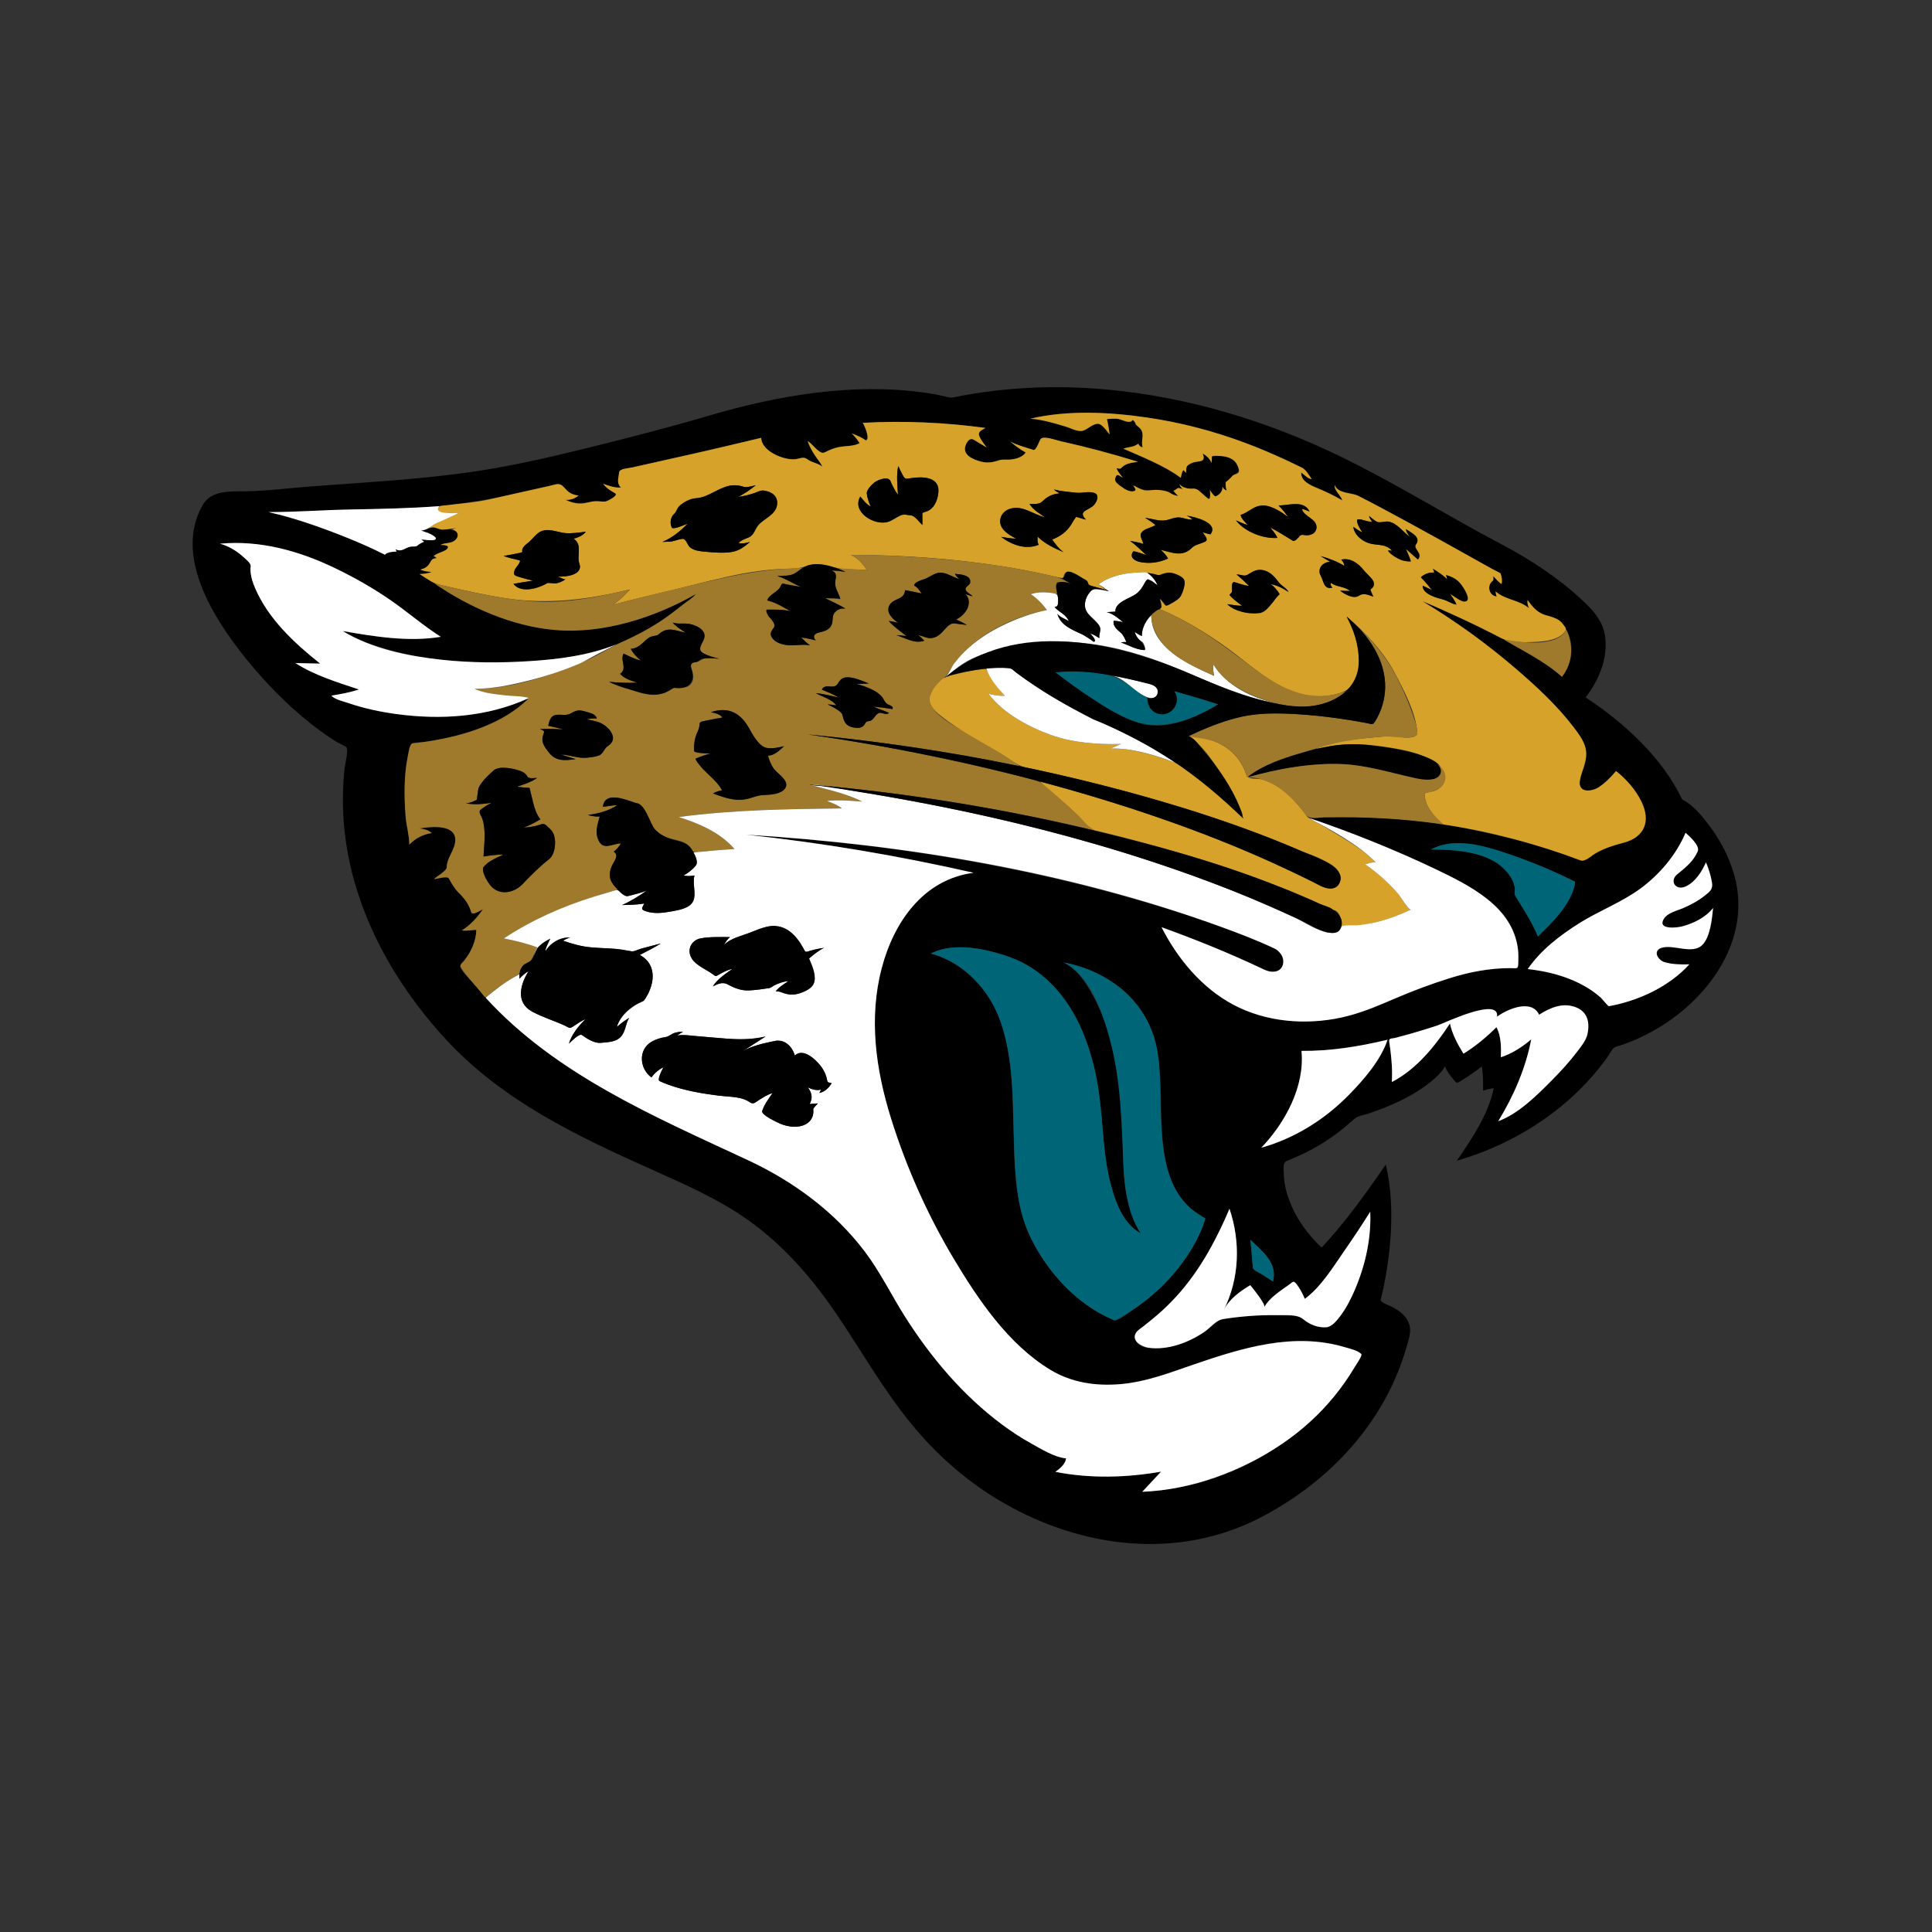 <?xml version="1.0" encoding="utf-8"?>
<!-- Generator: Adobe Illustrator 16.0.0, SVG Export Plug-In . SVG Version: 6.00 Build 0)  -->
<!DOCTYPE svg PUBLIC "-//W3C//DTD SVG 1.1//EN" "http://www.w3.org/Graphics/SVG/1.1/DTD/svg11.dtd">
<svg version="1.1" id="Layer_2" xmlns="http://www.w3.org/2000/svg" xmlns:xlink="http://www.w3.org/1999/xlink" x="0px" y="0px"
	 width="200px" height="200px" viewBox="0 0 200 200" enable-background="new 0 0 200 200" xml:space="preserve">
<rect x="0" y="0" width="200" height="200" fill="#333333" stroke="none"/>
<g>
	<path d="M174.14,82.764c-2.062-4.351-6.055-7.979-9.999-10.573c1.372-1.757,2.336-4.056,2.017-6.321
		c-0.223-1.574-1.198-2.653-2.322-3.702c-2.481-2.317-5.36-4.223-8.357-5.8c-5.6-2.945-10.962-6.313-16.657-9.084
		c-7.566-3.682-15.777-6.177-24.172-6.954c-5.308-0.49-10.688-0.268-15.917,0.798c-0.403,0.083-0.619-0.02-1.019-0.114
		c-0.707-0.166-1.424-0.29-2.143-0.387c-7.408-1.009-15.115,0.317-22.215,2.412c-4.117,1.214-8.284,2.279-12.449,3.31
		c-4.172,1.032-8.359,1.997-12.619,2.582c-5.316,0.728-10.672,1.02-16.019,1.417c-2.312,0.171-4.623,0.481-6.941,0.511
		c-1.531,0.019-3.46-0.118-4.341,1.412c-3.215,5.572,1.672,12.616,5.175,16.758c2.033,2.404,4.318,4.646,6.848,6.524
		c0.876,0.651,1.793,1.278,2.785,1.738c0.357,0.165-0.083,1.853-0.129,2.299c-0.104,0.987-0.16,1.98-0.168,2.972
		c-0.08,9.391,4.311,18.1,10.551,24.917c5.958,6.509,13.836,10.203,21.753,13.741c3.269,1.461,6.588,2.938,9.53,5.002
		c3.764,2.642,6.765,6.117,9.326,9.905c2.506,3.707,4.715,7.608,7.537,11.095c2.723,3.364,5.941,6.202,9.698,8.364
		c8.146,4.689,18.04,5.93,26.572,1.52c6.28-3.246,11.534-8.413,14.221-15.011c0.356-0.874,0.667-1.768,0.924-2.676
		c0.195-0.688,0.484-1.469,0.312-2.184c-0.232-0.959-1.042-1.572-1.887-1.98c-0.247-0.119-1.165-0.452-1.105-0.692
		c0.084-0.339,0.162-0.678,0.235-1.02c0.416-1.934,0.694-3.9,0.809-5.876c0.136-2.376,0.035-4.794-0.521-7.113
		c-2.04,2.974-4.176,5.958-6.639,8.597c-1.613-1.516-2.97-3.477-3.591-5.611c-0.208-0.72-0.33-1.464-0.335-2.213
		c-0.002-0.425-0.101-0.974,0.322-1.145c0.439-0.179,0.876-0.365,1.309-0.562c1.732-0.791,3.299-1.774,4.763-2.996
		c0.297-0.249,0.591-0.503,0.88-0.763c0.375-0.338,0.949-0.407,1.426-0.562c0.877-0.289,1.742-0.611,2.587-0.985
		c1.163-0.513,2.295-1.117,3.325-1.862c0.772-0.56,1.591-1.222,2.09-2.052c0.178,0.489,0.519,0.924,0.85,1.317
		c0.35,0.418,0.317,0.471,0.808,0.168c0.742-0.456,1.46-0.961,2.157-1.485c0.13,0.823,0.13,1.676,0.125,2.508
		c0.354-0.131,0.73-0.216,1.105-0.256c-0.54,2.683-2.293,5.271-3.819,7.499c6.181-1.771,12.009-5.58,15.709-10.904
		c0.255-0.368,0.406-0.805,0.807-0.909c0.531-0.139,1.058-0.336,1.565-0.543c2.707-1.103,5.204-2.811,7.172-4.975
		c3.104-3.412,4.752-7.824,3.419-12.373c-0.536-1.827-1.446-3.545-2.597-5.057C176.156,84.434,175.249,83.3,174.14,82.764z
		 M140.86,140.419c-4.324,8.137-13.414,13.646-22.614,14.01c0.648-0.696,1.299-1.392,1.949-2.084
		c-3.606,0.626-7.335,0.728-10.937,0.019c0.456-0.338,1.03-0.788,1.102-1.396c-1.115-0.094-2.383-0.882-3.351-1.402
		c-1.148-0.619-2.247-1.331-3.293-2.11c-2.011-1.496-3.844-3.226-5.505-5.102c-1.663-1.877-3.153-3.901-4.499-6.017
		c-1.417-2.229-2.565-4.625-4.16-6.741c-3.125-4.144-7.399-7.288-12.077-9.475c-4.97-2.321-9.964-4.509-14.717-7.27
		c-4.374-2.541-8.633-5.492-12.123-9.182c-0.605-0.642-1.18-1.317-1.747-1.992c-0.337-0.4-1.177-1.131-1.245-1.685
		c-0.023-0.193,0.769-1.023,0.9-1.249c0.232-0.398,0.422-0.822,0.559-1.263c0.121-0.393,0.207-0.808,0.204-1.221
		c-0.504,0-0.968,0.141-1.497,0.054c0.883-0.525,1.609-1.357,2.193-2.193c-0.367,0.14-0.764,0.475-1.175,0.475
		c-0.172-0.735-0.581-1.552-1.181-2.028c-0.486-0.391-0.824-1.006-1.128-1.54c-0.256-0.448-1.142-0.03-1.59-0.03
		c0.261-0.252,1.324-0.844,1.324-1.221c0-0.861,0.666-1.595,0.837-2.41c0.452-2.153-2.474-1.797-3.671-1.609
		c0.459,0.058,0.934,0.148,1.28,0.48c-0.929,0.136-1.667,0.542-2.322,1.194c0-0.853-0.282-1.775-0.359-2.633
		c-0.095-1.045-0.138-2.1-0.126-3.149c0.01-1.032,0.085-2.066,0.274-3.082c0.094-0.505,0.217-1.006,0.375-1.495
		c0.097-0.26,1.224-0.243,1.47-0.279c2.055-0.297,4.101-0.789,6.028-1.567c1.645-0.665,3.561-1.607,4.738-2.981
		c-0.178,0.177-0.578,0.257-0.797,0.344c-0.596,0.234-1.2,0.443-1.812,0.626c-1.22,0.366-2.469,0.633-3.732,0.799
		c-2.481,0.326-5,0.233-7.475-0.109c-1.635-0.226-3.262-0.57-4.826-1.104c-0.496-0.169-1.462-0.374-1.832-0.792
		c0.957-0.156,1.929-0.331,2.85-0.638c-2.206-0.732-4.612-1.467-6.576-2.735c0.854,0.019,1.708,0.039,2.562,0.057
		c-2.676-2.129-5.384-4.634-6.747-7.846c-0.208-0.489-0.381-1.003-0.446-1.533c-0.027-0.226-0.033-0.458,0.003-0.682
		c0.049-0.307-0.486-0.727-0.705-0.929c-0.692-0.643-1.557-1.172-2.474-1.423c4.087-0.377,8.089,0.713,11.756,2.46
		c2.059,0.981,4.076,2.123,5.951,3.423c1.747,1.211,3.354,2.616,5.151,3.758c-3.315,0.556-6.889-0.026-10.154-0.599
		c1.479,0.905,3.193,1.487,4.852,1.953c4.086,1.147,8.388,1.399,12.612,1.256c4.009-0.136,8.108-0.535,11.796-2.223
		c1.672-0.765,3.279-1.68,4.75-2.784c0.802-0.602,1.917-1.24,2.555-2.027c-5.004,2.86-11.17,4.563-16.903,3.371
		c-4.349-0.904-7.988-3.159-11.709-5.44c0.42-0.019,0.849-0.07,1.248-0.213c-0.37-0.047-0.822-0.075-1.154-0.257
		c0.342-0.089,0.681-0.207,0.875-0.519c0.264-0.422,0.288-0.626,0.815-0.663c-0.114-0.073-0.173-0.171-0.324-0.19
		c0.381-0.467,1.011-0.38,1.395-0.781c0.354-0.37-0.492-0.396-0.685-0.396c0.511-0.282,1.025-0.093,1.497-0.48
		c0.535-0.438,0.274-1.105-0.44-1.105c0.232,0,0.432-0.151,0.657-0.187c-0.266,0.064-0.583-0.001-0.861,0.054
		c-0.249,0.05-0.656,0.247-0.897,0.08c-0.71-0.493-1.246,0.128-1.974,0.139c0.2,0.087,0.479,0.211,0.703,0.169
		c0.209,0.209,0.339,0.301,0.636,0.448c0.247,0.123,0.221,0.368-0.044,0.406c-0.418,0.06-0.83-0.15-1.249-0.081
		c0.09,0.075,0.179,0.152,0.266,0.231c-0.224,0.09-0.461,0.202-0.643,0.366c-0.212,0.192-0.446,0.091-0.742,0.141
		c-0.611,0.102-0.924,0.624-1.582,0.25c0.059,0.073,0.072,0.181,0.125,0.257c-0.265,0.003-0.536,0.028-0.791,0.098
		c-0.144,0.041-0.321,0.102-0.408,0.235c-0.298-0.149-0.598-0.296-0.899-0.44c-1.165-0.557-2.353-1.064-3.555-1.536
		c-2.464-0.967-5.018-1.865-7.606-2.442c3.492,0.002,7-0.239,10.493-0.306c2.8-0.055,5.617-0.104,8.397-0.462
		c1.987-0.256,3.916-0.538,5.867-0.975c1.468-0.328,2.935-0.656,4.402-0.984c0.415-0.092,0.872-0.343,1.216-0.047
		c0.18,0.155,0.274,0.33,0.417,0.507c0.304,0.38,0.853,0.498,1.308,0.549c-0.367,0.307-0.859,0.492-1.341,0.447
		c1.299,0.631,2.489,0.122,3.846,0.183c0.308,0.014,1.519-0.253,1.322-0.826c-0.032-0.093-0.442-0.278-0.521-0.333
		c-0.277-0.193-0.574-0.408-0.771-0.688c0.569,0.208,1.229,0.439,1.843,0.391c-0.39-0.394-0.309-0.799-0.223-1.291
		c0.101-0.571,0.095-0.499,0.704-0.635c0.554-0.125,1.108-0.249,1.663-0.373c1.734-0.389,3.469-0.778,5.203-1.167
		c2.401-0.539,4.789-1.115,7.184-1.681c0.026,1.396,2.361,2.339,3.519,2.213c0.363-0.039,0.826-0.304,1.151-0.078
		c0.261,0.182,0.496,0.358,0.787,0.5c0.236,0.117,0.703,0.164,0.864,0.371c-0.088-0.254-0.342-0.617-0.505-0.8
		c-0.287-0.425-0.575-0.857-0.794-1.322c-0.055-0.119-0.12-0.456-0.228-0.56c0.358,0.217,0.631,0.585,0.942,0.858
		c0.513,0.451,0.626,0.417,1.162,0.163c0.452-0.215,0.952-0.426,1.458-0.449c0.572-0.029,1.319-0.052,1.83-0.351
		c-0.239-0.361-0.509-0.709-0.822-1.008c0.477,0.205,1.048,0.396,1.452,0.728c0.519-0.104-0.153-1.595-0.306-1.816
		c4.235-0.239,8.499-0.041,12.7,0.523c-0.511,0.308-0.873,0.428-0.559,1.012c0.193,0.358,0.437,0.69,0.689,1.009
		c-0.412-0.234-0.815-0.479-1.221-0.724c-0.445-0.268-0.712-0.077-0.934,0.436c-0.464,1.076,0.801,1.562,1.623,1.769
		c0.543,0.136,1.069,0.078,1.601-0.084c0.521-0.159,0.962-0.086,1.506-0.152c0.536-0.065,1.138-0.264,1.468-0.72
		c-0.571-0.305-1.097-0.715-1.598-1.123c0.751,0.373,1.59,0.603,2.389,0.854c0.269,0.085,0.54-0.746,0.637-0.935
		c0.25-0.483,0.429-0.339,0.913-0.238c0.432,0.089,0.863,0.182,1.292,0.278c2.694,0.599,5.362,1.31,7.996,2.13
		c-0.515,0.079-1.128,0.131-1.551,0.466c-0.317,0.249-0.184,0.29-0.671,0.186c0.092,0.356,0.421,0.702,0.645,0.985
		c-0.312-0.138-0.478-0.473-0.696-0.126c-0.34,0.539,0.292,0.818,0.63,1.11c0.292,0.252,0.899,0.577,1.286,0.378
		c0.242-0.125-0.086-0.392-0.146-0.572c0.711,0.396,1.229,0.601,2.046,0.497c0.463-0.059,1.18,0.037,1.622,0.174
		c0.245,0.259,0.641,0.377,0.981,0.445c-0.173-0.168-0.333-0.353-0.492-0.533c0.185-0.048,0.359-0.142,0.499-0.271
		c0.078-0.073,0.368,0.058,0.487,0.076c-0.188-0.132-0.312-0.291-0.343-0.516c0.221,0.377,0.908,0.52,1.306,0.485
		c0.488-0.044,0.652,0.174,1.033,0.496c0.062,0.053,0.69,0.655,0.743,0.565c0.143-0.244,0.071-0.688,0.059-0.961
		c0.031,0.145,0.417,0.681,0.571,0.698c0.409-0.119,0.795-0.585,0.719-1.022c0.083,0.199,0.243,0.357,0.455,0.405
		c-0.108-0.22-0.115-0.492-0.114-0.732c0.001-0.302,0.347-0.209,0.516-0.489c0.412-0.689,1.122-0.471,0.669-1.432
		c-0.276-0.583-0.88-0.812-1.502-0.89c-0.352-0.045-0.715-0.029-1.066,0.02c-0.067,0.01-0.068,0.567-0.092,0.695
		c-0.116-0.438-0.536-0.773-0.906-0.999c0.384,0.956-0.303,0.718-0.922,0.913c-0.288,0.091-0.556,0.263-0.793,0.446
		c-0.072,0.056,0.003,0.534-0.013,0.67c-0.051-0.127-0.173-0.201-0.256-0.301c-0.177,0.168-0.225,0.566-0.28,0.793
		c-1.737-1.28-3.97-2.137-5.936-3.014c0.536-0.217,1.038-0.125,1.519-0.515c0.127,0.204,0.245,0.351,0.477,0.364
		c-0.241-0.633,0.237-1.32-0.23-1.9c-0.134-0.166-0.296-0.312-0.467-0.439c-0.143-0.105-0.158-0.372-0.357-0.494
		c-0.19,0.472-1.058,0-1.381-0.075c-0.404-0.092-0.865-0.034-1.274,0c0.132,0.523,0.219,1.059,0.284,1.594
		c-0.268-0.317-0.807-1.167-1.271-1.112c-0.517,0.06-0.887,0.45-1.339,0.66c-0.577,0.269-1.265-0.161-1.851-0.34
		c-1.209-0.373-2.473-0.743-3.74-0.85c3.871-0.907,8.134-0.687,12.027-0.125c3.424,0.493,6.798,1.37,10.042,2.569
		c1.353,0.5,2.682,1.056,3.991,1.656c0.637,0.291,1.271,0.593,1.899,0.9c0.513,0.25,0.823,0.797,1.164,1.265
		c-0.449-0.078-0.738-0.445-1.089-0.692c-0.059,0.886,0.957,1.318,1.629,1.599c0.908,0.379,1.758,0.779,2.608,1.279
		c-0.139-0.55-0.857-0.999-0.772-1.585c0.316,0.904,1.654,0.725,2.298,1.05c0.836,0.422,1.665,0.857,2.491,1.297
		c1.943,1.034,3.876,2.094,5.803,3.16c1.55,0.856,3.095,1.72,4.64,2.585c0.344,0.193,0.689,0.389,1.035,0.579
		c0.226,0.124,0.462,0.226,0.688,0.347c0.385,0.215,0.41,0.815,0.324,1.23c-0.327-0.196-0.598-0.525-0.852-0.804
		c-0.039,0.186,0.064,0.375-0.08,0.485c-0.208,0.158-0.338,0.4-0.351,0.662c-0.026,0.482,0.285,0.898,0.768,0.959
		c-0.067-0.165-0.1-0.354-0.11-0.533c1.034,0.905,2.421,0.857,3.462,1.741c-0.137-0.263-0.197-0.563-0.151-0.857
		c0.393,0.576,0.936,1.281,1.616,1.495c0.554,0.175,1.114,0.305,1.62,0.603c0.42,0.246,0.692,0.786,0.906,1.218
		c0.74,1.493,0.419,3.345-0.584,4.639c-2.515-2.219-5.688-3.748-8.679-5.208c-1.896-0.925-3.819-1.807-5.768-2.616
		c4.111,2.466,7.995,5.363,11.508,8.627c1.287,1.196,2.537,2.447,3.657,3.804c0.638,0.773,1.389,1.655,1.682,2.635
		c0.216,0.718,0.085,1.533-0.138,2.231c-0.173,0.541-0.642,1.319-0.331,1.885c0.753,1.375,2.581-0.434,3.178-1.061
		c0.547-0.575,0.443-0.633,1.116,0c0.879,0.825,1.658,1.806,2.133,2.921c0.881,2.073-0.078,3.512-2.167,4.008
		c-1.256,0.298-2.342,0.78-3.427,1.484c-0.325,0.21-0.483,0.432-0.874,0.286c-0.566-0.213-1.117-0.453-1.696-0.647
		c-3.13-1.054-6.343-1.901-9.58-2.549c-3.048-0.612-6.159-1.039-9.266-1.188c-0.958-0.046-1.916-0.091-2.875-0.096
		c-0.897-0.004-1.794,0.011-2.69,0.025c-0.447,0.007-0.894,0.014-1.342,0.019c-0.156,0.001-0.607-0.082-0.75,0.007
		c0.354,0.285,1.134,0.394,1.567,0.547c0.621,0.221,1.239,0.447,1.857,0.679c1.338,0.501,2.667,1.027,3.989,1.573
		c2.416,0.998,4.838,2.018,7.16,3.219c2.063,1.068,4.518,2.347,5.894,4.292c1.044,1.477,1.419,3.23,1.314,5.011
		c-0.024,0.402-0.185,0.28-0.567,0.27c-0.67-0.009-1.34,0.022-2.008,0.088c-1.423,0.14-2.819,0.438-4.187,0.85
		c-2.581,0.779-5.07,1.825-7.55,2.878c-4.81,2.042-10.418,2.484-15.161-0.019c-3.27-1.726-5.8-4.773-7.451-8.033
		c2.229,0.804,4.44,1.662,6.617,2.599c0.936,0.402,1.869,0.807,2.796,1.228c0.704,0.321,1.478,0.865,2.284,0.773
		c1.301-0.147,1.049-1.889,0.097-2.347c-0.212-0.102-0.427-0.199-0.642-0.295c-3.554-1.588-7.262-2.852-10.979-3.994
		c-13.969-4.294-28.595-6.641-43.165-7.542c7.909,0.85,15.773,2.176,23.528,3.943c-5.201,0.679-8.256,5.113-9.505,9.872
		c-1.362,5.186-0.615,10.501,0.961,15.547c1.579,5.058,3.759,9.951,6.473,14.504c2.545,4.268,5.692,8.924,10.039,11.54
		c2.393,1.44,5.09,1.725,7.823,1.414c2.883-0.326,5.567-1.499,8.3-2.412c2.765-0.925,5.598-1.77,8.523-1.957
		c1.457-0.094,2.916-0.004,4.354,0.259C138.243,139.206,141.18,139.805,140.86,140.419
		C139.896,142.234,140.976,140.196,140.86,140.419z M155.34,89.605c-1.788-1.547-4.947-1.653-7.202-1.669
		c2.062-1.103,4.438-0.574,6.567,0.026c2.271,0.64,4.478,1.521,6.624,2.498c0.544,0.247,1.084,0.5,1.617,0.765
		c0.407,0.203-0.464,1.683-0.628,1.96c-0.826,1.393-1.945,2.645-3.122,3.751c-0.587-1.46-1.491-2.826-2.314-4.162
		c-0.172-0.279-0.05-0.409-0.068-0.744C156.759,91.052,156.045,90.216,155.34,89.605C153.412,87.936,157.271,91.28,155.34,89.605z
		 M131.784,132.667c-0.394-0.255-0.785-0.509-1.179-0.765c-0.161-0.104-0.883-0.428-0.9-0.632c-0.09-0.979-0.178-1.957-0.266-2.936
		C130.643,129.54,132.277,130.674,131.784,132.667z M116.257,119.386c-0.051-5.434-0.468-11.489-3.135-16.364
		c-0.685-1.252-1.661-2.755-3.015-3.386c1.834,0.327,3.652,1.103,5.195,2.134c3.041,2.035,4.387,5.095,4.716,8.653
		c0.328,3.539-0.068,7.215,0.888,10.673c0.434,1.568,1.214,3.037,2.47,4.099c0.156,0.13,1.407,0.911,1.392,0.971
		c-0.061,0.214-0.134,0.423-0.211,0.632c-0.969,2.597-2.695,4.922-4.725,6.786c-0.761,0.698-1.576,1.339-2.431,1.918
		c-0.341,0.23-1.656,1.312-2.038,1.17c-0.655-0.244-1.28-0.581-1.876-0.942c-3.037-1.841-5.4-4.669-6.9-7.87
		c-1.656-3.536-1.569-7.656-1.687-11.477c-0.126-4.073-0.108-8.605-2.048-12.306c-1.306-2.491-3.724-4.643-6.487-5.364
		c2.407-1.251,5.884-0.462,8.248,0.4c3.159,1.152,5.495,3.657,6.966,6.624c1.204,2.427,1.89,5.102,2.234,7.78
		c0.386,2.997,0.381,6.013,1.14,8.965c0.487,1.897,1.292,4.206,3.138,5.19C116.535,125.367,116.281,122.058,116.257,119.386
		C116.098,102.078,116.31,125.207,116.257,119.386z M133.956,132.63c0.507,0.493,0.847,1.18,1.12,1.825
		c1.691-1.242,2.941-3.313,4.119-5.011c0.916-1.315,1.803-2.654,2.655-4.012c0.099,2.346-0.351,4.715-1.137,6.919
		c-0.562,1.575-1.304,3.334-2.523,4.523c-1.025,1-2.59,0.392-3.502-0.511c-0.202-0.199-0.954-0.146-1.238-0.166
		c-0.594-0.043-1.19-0.059-1.786-0.058c-1.137,0.004-2.272,0.074-3.402,0.195c-0.836,0.091-1.74,0.027-2.372,0.597
		c-1.26,1.135-2.808,2.019-4.465,2.406c-0.935,0.219-3.582,0.694-3.902-0.762c-0.163-0.734,0.639-1.117,1.122-1.499
		c2.408-1.892,4.451-4.051,6.009-6.692c0.993-1.685,1.875-3.453,2.621-5.262c1.163,3.425,1.04,7.224-0.583,10.48
		c0.562-1.131,1.682-1.935,2.739-2.562c0.159,0.189,1.616,1.964,1.452,2.269C131.489,134.183,132.924,133.334,133.956,132.63z
		 M143.355,108.396c-2.734,4.908-7.339,8.889-12.787,10.417c2.479-2.583,4.521-6.364,4.161-10.026
		c3.001,0.035,5.998-0.458,8.909-1.154C143.554,107.89,143.457,108.145,143.355,108.396
		C142.135,110.587,143.485,108.072,143.355,108.396z M164.331,107.051c-0.155,0.692-0.704,1.344-1.122,1.891
		c-0.764,0.997-1.613,1.929-2.495,2.82c-1.588,1.604-3.46,3.495-5.619,4.308c1.578-2.573,2.854-5.502,3.415-8.472
		c-0.927,0.781-1.979,1.471-3.14,1.848c0.034-0.998,0.034-2.214-0.46-3.109c-1.031,1.027-2.175,1.977-3.412,2.745
		c-0.588-0.958-1.168-2.022-1.4-3.131c-1.544,2.351-3.474,4.745-6.017,6.062c0.073-1.143-0.017-2.306-0.164-3.438
		c-0.029-0.213-0.06-0.425-0.095-0.638c-0.084-0.517,0.158-0.384,0.601-0.495c0.528-0.135,1.057-0.276,1.581-0.425
		c0.953-0.271,1.899-0.562,2.84-0.873c0.545-0.182,6.431-3.02,6.126-0.893c1.041-0.772,3.562-1.885,4.359-0.206
		c1.153-0.741,2.481-1.3,3.829-0.761C164.362,104.76,164.589,105.878,164.331,107.051
		C163.953,108.734,164.7,105.368,164.331,107.051z M176.879,96.327c-0.374,1.239-0.71,1.88-2.115,1.851
		c-0.722-0.015-2.858-0.576-3.204,0.381c-0.501,1.39,2.571,1.295,3.322,1.267c-2.099,2.314-5.273,3.787-8.328,4.334
		c-0.086,0.016-0.71-0.761-0.824-0.866c-0.499-0.456-1.058-0.847-1.643-1.182c-1.808-1.038-3.876-1.571-5.936-1.796
		c1.343-1.954,3.29-3.45,5.272-4.706c2.05-1.3,4.384-2.164,6.346-3.591c1.993-1.452,3.757-3.515,4.719-5.809
		c0.458,0.407,1.516,1.343,1.256,1.933c-0.449,1.02-1.261,1.672-2.104,2.353c-0.874,0.706-0.164,1.724,0.836,1.281
		c1.002-0.443,1.705-1.544,2.125-2.508c0.279,0.65,0.485,1.33,0.613,2.025c0.145,0.781-0.213,1.005-0.811,1.476
		c-0.646,0.508-1.378,0.892-2.128,1.22c-0.65,0.285-1.681,0.495-2.06,1.168c-0.634,1.12,1.411,0.881,1.915,0.745
		c1.203-0.325,2.423-0.911,3.208-1.91C177.264,94.784,177.104,95.565,176.879,96.327C176.622,97.179,177.124,95.502,176.879,96.327z
		"/>
	<path fill="#D7A22A" d="M167.292,79.811c-0.511,0.618-1.094,1.213-1.761,1.661c-0.719,0.482-2.204,0.66-1.982-0.668
		c0.201-1.199,0.93-2.228,0.549-3.503c-0.219-0.732-0.72-1.395-1.175-1.994c-1.742-2.292-3.904-4.289-6.084-6.153
		c-2.995-2.565-6.209-4.889-9.59-6.918c1.39,0.576,2.76,1.194,4.121,1.831c1.341,0.626,2.67,1.278,3.979,1.966
		c1.009,0.529,2.641,0.47,3.771,0.409c0.98-0.053,2.31-0.234,2.924-1.119c0.188-0.271-0.137-0.544-0.305-0.777
		c-0.384-0.531-1.137-0.694-1.737-0.869c-0.83-0.24-1.382-0.855-1.866-1.57c-0.049,0.293,0.013,0.595,0.15,0.857
		c-1.042-0.883-2.429-0.835-3.464-1.741c0.012,0.179,0.044,0.368,0.112,0.533c-0.482-0.06-0.795-0.477-0.77-0.959
		c0.014-0.261,0.142-0.503,0.35-0.661c0.145-0.11,0.044-0.299,0.081-0.485c0.255,0.279,0.525,0.607,0.852,0.803
		c0.077-0.37,0.007-0.757-0.112-1.11c-0.285-0.164-0.586-0.295-0.874-0.453c-0.321-0.175-0.639-0.356-0.959-0.535
		c-1.516-0.85-3.033-1.696-4.552-2.538c-1.931-1.068-3.862-2.129-5.81-3.167c-0.839-0.447-1.681-0.89-2.527-1.32
		c-0.667-0.338-2.125-0.207-2.444-1.125c-0.087,0.585,0.634,1.033,0.771,1.585c-0.85-0.501-1.699-0.901-2.606-1.279
		c-0.67-0.279-1.695-0.714-1.63-1.599c0.335,0.252,0.648,0.625,1.087,0.692c-0.217-0.348-0.625-1-0.959-1.165
		c-0.625-0.307-1.253-0.609-1.886-0.9c-1.299-0.6-2.616-1.159-3.957-1.663c-3.321-1.248-6.781-2.156-10.293-2.662
		c-3.894-0.561-8.155-0.782-12.025,0.125c1.267,0.107,2.53,0.478,3.739,0.851c0.585,0.18,1.272,0.61,1.85,0.341
		c0.454-0.21,0.824-0.6,1.339-0.66c0.465-0.054,1.005,0.795,1.273,1.112c-0.066-0.534-0.154-1.07-0.285-1.594
		c0.409-0.034,0.87-0.092,1.274,0c0.322,0.075,1.19,0.547,1.381,0.075c0.153,0.094,0.325,0.28,0.325,0.471
		c0.146,0.169,0.353,0.283,0.498,0.462c0.468,0.58-0.011,1.267,0.23,1.9c-0.232-0.014-0.349-0.161-0.476-0.364
		c-0.48,0.39-0.981,0.3-1.521,0.515c1.967,0.876,4.2,1.733,5.937,3.014c0.057-0.228,0.104-0.625,0.279-0.793
		c0.084,0.1,0.207,0.174,0.259,0.301c0.067-0.643-0.06-0.73,0.603-1.037c0.628-0.29,1.54,0.059,1.124-0.992
		c0.37,0.226,0.788,0.562,0.905,0.999c0.041-0.226,0.06-0.458,0.046-0.688c0.092-0.111,0.724-0.052,0.846-0.048
		c0.693,0.028,1.455,0.253,1.768,0.911c0.094,0.199,0.236,0.478,0.193,0.708c-0.054,0.283-0.584,0.252-0.728,0.489
		c-0.072,0.113-0.647,0.624-0.647,0.605c-0.011,0.274-0.013,0.599,0.114,0.851c-0.213-0.047-0.375-0.203-0.456-0.404
		c0.076,0.438-0.311,0.901-0.72,1.021c-0.154-0.016-0.539-0.553-0.572-0.697c0.012,0.271,0.083,0.716-0.06,0.96
		c-0.053,0.091-0.679-0.512-0.742-0.565c-0.38-0.322-0.545-0.539-1.032-0.496c-0.399,0.036-1.082-0.109-1.306-0.485
		c0.03,0.224,0.156,0.383,0.344,0.516c-0.148-0.021-0.317-0.047-0.453-0.111c-0.131,0.015-0.374,0.266-0.533,0.307
		c0.161,0.181,0.321,0.364,0.494,0.533c-0.288-0.057-0.588-0.15-0.832-0.317c-0.345-0.235-1.095-0.327-1.521-0.32
		c-0.491,0.008-0.894,0.155-1.374-0.022c-0.321-0.12-0.625-0.289-0.924-0.454c0.044,0.131,0.31,0.422,0.218,0.52
		c-0.28,0.296-0.99-0.039-1.243-0.231c-0.282-0.215-0.961-0.561-0.839-0.994c0.165-0.638,0.398-0.256,0.789-0.084
		c-0.224-0.285-0.549-0.628-0.644-0.985c0.362,0.075,0.362,0.121,0.577-0.103c0.401-0.417,1.106-0.468,1.645-0.549
		c-2.635-0.82-5.304-1.531-7.997-2.13c-0.489-0.108-1.851-0.643-2.121-0.183c-0.13,0.209-0.438,1.168-0.722,1.079
		c-0.797-0.252-1.636-0.482-2.387-0.855c0.501,0.408,1.026,0.817,1.598,1.123c-0.33,0.457-0.932,0.655-1.469,0.721
		c-0.457,0.056-0.893-0.056-1.325,0.094c-0.583,0.202-1.175,0.294-1.78,0.143c-0.821-0.205-2.087-0.692-1.623-1.769
		c0.147-0.343,0.438-0.735,0.796-0.519c0.45,0.272,0.899,0.545,1.356,0.807c-0.251-0.319-0.494-0.651-0.688-1.01
		c-0.312-0.583,0.048-0.704,0.56-1.012c-4.201-0.567-8.467-0.763-12.7-0.523c0.153,0.222,0.824,1.711,0.306,1.816
		c-0.403-0.333-0.975-0.524-1.452-0.728c0.314,0.299,0.583,0.648,0.823,1.008c-0.433,0.254-1.045,0.29-1.532,0.331
		c-0.633,0.053-1.179,0.196-1.755,0.469c-0.431,0.204-0.501,0.337-0.946,0.012c-0.416-0.304-0.722-0.761-1.158-1.033
		c0,0,0.162,0.419,0.138,0.358c0.187,0.44,0.438,0.85,0.701,1.249c0.217,0.33,0.558,0.698,0.688,1.074
		c-0.272-0.344-1.119-0.458-1.493-0.751c-0.461-0.363-0.775-0.099-1.31-0.041c-1.157,0.126-3.496-0.817-3.52-2.213
		c-2.304,0.543-4.602,1.101-6.912,1.619c-1.716,0.385-3.431,0.77-5.145,1.154c-0.441,0.099-0.882,0.198-1.323,0.296
		c-0.43,0.096-1.304,0.096-1.34,0.544c-0.045,0.577-0.283,1.054,0.191,1.531c-0.614,0.048-1.273-0.183-1.842-0.392
		c0.303,0.432,0.817,0.743,1.265,1.005c0.354,0.208-0.889,0.832-1.047,0.842c-0.353,0.021-0.702-0.068-1.054-0.042
		c-0.408,0.028-0.799,0.173-1.204,0.228c-0.637,0.088-1.265-0.091-1.835-0.368c0.482,0.044,0.973-0.14,1.34-0.448
		c-0.771-0.087-1.057-0.347-1.53-0.868c-0.453-0.497-0.814-0.274-1.412-0.141c-0.617,0.138-1.234,0.276-1.851,0.414
		c-1.5,0.336-3.001,0.672-4.501,1.008c-1.454,0.326-2.99,0.419-4.468,0.608c-0.237,0.03-1.027,0.008-0.852,0.508
		c0.16,0.456,1.846,0.298,2.231,0.277c-1.021,0.475-2.317,0.821-3.143,1.598c0.652-0.288,0.876,0.124,1.443,0.122
		c0.41-0.001,1.101-0.082,1.501-0.18c-0.225,0.037-0.424,0.187-0.657,0.187c0.714,0,0.975,0.667,0.44,1.105
		c-0.471,0.386-0.985,0.198-1.497,0.48c0.137,0,0.814-0.002,0.773,0.236c-0.088,0.469-1.161,0.547-1.483,0.941
		c0.152,0.02,0.21,0.117,0.324,0.19c-0.427,0.03-0.505,0.119-0.708,0.48c-0.235,0.416-0.527,0.583-0.983,0.701
		c0.332,0.182,0.784,0.21,1.155,0.258c-0.398,0.143-0.827,0.194-1.248,0.213c0.367,0.227,0.73,0.462,1.095,0.693
		c0.518,0.329,1.009,0.414,1.616,0.553c2.058,0.472,4.121,0.937,6.209,1.256c4.379,0.667,8.59,0.14,12.868-0.922
		c-0.542,0.591-1.113,1.176-1.798,1.602c2.122-0.581,4.28-1.058,6.417-1.581c2.314-0.566,4.63-1.198,6.973-1.64
		c1.092-0.205,2.195-0.35,3.302-0.447c1.09-0.096,2.368,0.051,3.366-0.354c0.834-0.338,1.887-0.131,2.725,0.103
		c1.113,0.311,2.37,0.233,3.526,0.317c-0.387-0.656-0.947-1.26-1.656-1.566c5.276,0,10.627,0.375,15.839,1.202
		c1.3,0.207,2.595,0.452,3.883,0.726c0.625,0.134,1.25,0.275,1.871,0.422c0.633,0.148,0.299-0.174,0.624-0.51
		c0.419-0.434,1.562,0.45,1.933,0.665c0.379,0.219,0.373,0.587,0.756,0.695c0.584,0.166,1.169,0.334,1.749,0.512
		c-0.232,0-0.789-0.544-1.006-0.676c1.146-0.829,2.593-1.16,3.986-1.211c0.342-0.012,0.686-0.011,1.026,0.021
		c0.304,0.028,1.021,0.351,1.252,0.244c0.581-0.267,1.131-0.341,1.729-0.091c0.742,0.31,1.016,0.59,0.826,1.386
		c-0.156,0.649-0.355,1.036-0.92,1.407c-0.285,0.188-0.594,0.362-0.918,0.473c-0.182-0.066-0.459-0.604-0.654-0.738
		c0.148,0.409,0.312,0.787-0.067,1.048c2.53,1.06,4.888,2.487,7.106,4.093c2.196,1.59,4.294,3.617,6.891,4.54
		c1.388,0.493,2.808,0.567,4.242,0.233c1.165-0.271,1.788-0.713,2.202-1.867c0.726-2.023-0.072-4.378-1.019-6.191
		c1.923,1.634,3.768,3.564,4.959,5.804c0.959,1.801,2.153,4.046,2.354,6.125c0.088,0.92-1.903,0.515-2.396,0.472
		c-0.687-0.056-1.398,0.036-2.08,0.1c-1.941,0.183-4.193,0.34-5.979,1.188c0.518,0,1.116-0.237,1.633-0.316
		c0.622-0.094,1.25-0.156,1.88-0.164c1.128-0.014,2.259,0.083,3.374,0.243c1.778,0.256,3.921,0.592,5.423,1.658
		c1.158,0.822,1.492,2.338-0.113,2.947c-0.217,0.083-0.997,0.116-0.991,0.31c0.012,0.416,0.117,0.835,0.3,1.207
		c0.301,0.605,1.04,1.628,1.663,1.946c4.819,0.729,9.596,1.993,14.151,3.707c0.528,0.199,1.15-0.471,1.596-0.728
		c0.948-0.545,1.875-0.818,2.919-1.096c2.143-0.57,2.794-2.2,1.85-4.196C169.344,81.771,168.376,80.68,167.292,79.811z
		 M59.379,55.766c0.95,0.615,0.292,1.717,0.599,2.576c0.423,1.214-1.5,1.4-2.22,1.341c0.235,0.115,0.497,0.257,0.759,0.292
		c-0.297,0.229-0.664,0.373-1.035,0.421c-0.169,0.022-0.713-0.096-0.822-0.033c-0.185,0.108-0.378,0.202-0.575,0.287
		c-0.841,0.366-2.269,0.663-2.932-0.208c0.673-0.121,1.348-0.236,2.024-0.328c-0.411-0.096-0.82-0.204-1.223-0.329
		c-0.597-0.184-0.914-0.174-0.66-0.812c0.08-0.199,0.746-0.905,0.473-0.97c-0.546-0.13-1.108-0.251-1.636-0.448
		c0.218-0.034,1.972-0.339,1.946-0.42c-0.139-0.43,0.395-0.781,0.66-1.003c0.369-0.309,0.737-0.831,1.151-1.065
		c0.825-0.466,1.812,0.049,2.646,0.122c0.692,0.061,1.423-0.072,2.112-0.14C60.344,55.438,59.842,55.644,59.379,55.766z
		 M80.446,52.228c-0.121,1.042-1.288,1.416-1.908,2.089c-0.404,0.438-0.424,1.023-1.015,1.306c-0.406,0.194-0.736,0.239-1.068,0.588
		c0.381,0.092,0.818,0.005,1.186-0.111c-0.623,0.533-1.16,0.942-1.997,1.057c-0.859,0.119-1.862,0.026-2.717-0.051
		c-0.496-0.044-1.078-0.113-1.482-0.434c-0.274-0.217-0.356-0.753-0.69-0.879c-0.192-0.072-0.998,0.236-1.253,0.26
		c-0.306,0.029-0.614,0.043-0.922,0.043c0.988-0.41,1.874-1.122,2.603-1.896c-0.245,0.104-1.348,0.606-1.612,0.448
		c-0.257-0.437-0.178-1.123,0.216-1.449c0.243-0.201,0.285-0.572,0.534-0.807c0.429-0.408,1.133-0.781,1.731-0.816
		c1.238-0.07,2.25-1.052,3.47-1.293c0.475-0.095,1.01-0.049,1.466,0.116c0.306,0.11,0.922-0.108,1.245-0.164
		c-0.562,0.445-1.159,0.879-1.807,1.195c0.572-0.065,1.134-0.205,1.679-0.391c0.347-0.118,0.615-0.303,0.982-0.253
		C79.882,50.895,80.549,51.349,80.446,52.228C80.358,52.996,80.536,51.46,80.446,52.228z M97.125,51.101
		c-0.105,0.767-0.422,1.529-1.17,1.83c-0.054,0.021-0.47,0.128-0.47,0.206c0,0.404,0,0.806,0,1.209
		c-0.329-0.295-0.776-0.972-1.209-1.001c-0.367-0.025-0.717-0.146-1.068,0.015c-0.438,0.199-0.81,0.51-1.273,0.66
		c-1.358,0.438-3.816-0.985-2.875-2.622c0.296,0.375,0.641,0.812,1.07,1.039c-0.18-0.425-0.343-0.876-0.399-1.335
		c-0.05-0.398,0.604-1.06,0.949-1.263c0.323-0.188,1.264-0.548,1.483-0.069c0.222,0.485,0.451,1.02,0.799,1.429
		c-0.062-0.949-0.189-2.018,0.027-2.953c0.139,0.303,0.282,0.605,0.438,0.9c0.273,0.518,0.348,0.429,0.914,0.346
		C95.512,49.321,97.386,49.329,97.125,51.101C97.067,51.518,97.187,50.683,97.125,51.101z M113.131,52.388
		c-0.57,0.47-1.556,0.552-0.716,1.403c-0.171-0.019-0.986-0.307-1.016-0.273c-0.218,0.252-0.341,0.525-0.518,0.797
		c-0.496,0.766-1.122,1.207-1.962,1.536c0.333,0.472,0.709,0.976,1.186,1.311c-0.927-0.393-1.975-0.882-2.686-1.612
		c-0.029,0.268-0.04,0.61,0.115,0.844c-1.352,0.551-2.791,0.017-3.901-0.817c0.515,0.085,1.033,0.182,1.558,0.182
		c-0.486-0.245-1.001-0.548-1.349-0.976c-0.637-0.783-0.225-1.791,0.662-2.096c1.312-0.453,2.427,0.567,3.688,0.869
		c-0.559-0.37-1.262-0.802-1.616-1.385c0.402,0.009,0.985,0.062,1.295-0.238c0.562-0.542,1.025-0.777,1.823-0.863
		c-0.196-0.108-0.44-0.226-0.586-0.4c0.781,0.206,1.527,0.254,2.326,0.337c0.606,0.063,1.229-0.176,1.825,0.014
		C113.934,51.239,113.483,52.095,113.131,52.388C112.651,52.782,113.611,51.988,113.131,52.388z M125.302,55.318
		c-0.274-0.068-0.554-0.132-0.821-0.226c0.163,0.247,0.65,0.751,0.325,0.943c-0.446,0.264-1.061,0.308-1.426,0.677
		c-0.969,0.984-2.059,0.489-3.221,0.199c0.284,0.262,0.567,0.569,0.76,0.906c-0.89,0.414-1.868,0.552-2.833,0.375
		c-0.579-0.106-1.214-0.461-0.786-1.096c0.079-0.117,1.154,0.317,1.347,0.35c-0.534-0.495-1.064-1.021-1.652-1.451
		c0.459,0.078,0.926,0.165,1.368,0.314c-0.108-0.502-0.555-0.919-0.035-1.342c0.366-0.298,0.901-0.346,1.289-0.619
		c-0.341-0.276-0.702-0.53-1.085-0.742c0.671,0.072,1.413,0.358,2.081,0.262c0.573-0.083,0.996-0.373,1.591-0.288
		c0.437,0.064,0.762,0.242,1.223,0.2c-0.16-0.183-0.372-0.31-0.597-0.399C123.633,53.492,126.223,54.103,125.302,55.318z
		 M131.528,60.469c0.146,0.135,1.046,0.958,0.899,1.083c-0.222,0.19-0.392,0.393-0.546,0.639c-0.215,0.347-0.537,0.501-0.78,0.784
		c-0.858,1.006-3.231,0.397-4.061-0.433c0.505,0.07,1.025,0.169,1.536,0.169c-0.245-0.181-0.486-0.369-0.721-0.563
		c-0.18-0.149-0.362-0.303-0.516-0.479c-0.139-0.16,0.104-0.205,0.18-0.382c0.083-0.194-0.144-1.162,0.312-1.012
		c0.483,0.159,0.979,0.319,1.483,0.391c-0.416-0.417-0.851-0.82-1.307-1.194c0.44-0.022,0.776,0.255,1.165,0.012
		c0.625-0.392,1.067-0.654,1.832-0.39c0.573,0.198,1.01,0.698,1.359,1.174c0.272,0.371,0.752,0.558,1.018,0.993
		c-0.128,0-0.417-0.246-0.526-0.303C132.441,60.739,131.995,60.535,131.528,60.469z M136.283,54.634
		c-0.044,0.558-0.563,0.799-1.068,0.776c-0.198-0.01-0.521-0.122-0.669,0.076c-0.082,0.111-0.521,0.611-0.701,0.5
		c-0.771-0.477-1.541-0.965-2.346-1.384c0.263,0.338,0.563,0.691,0.741,1.083c-1.479,0.104-3.373-0.626-4.294-1.819
		c0.396,0.181,0.802,0.37,1.223,0.484c-0.235-0.267-0.698-0.683-0.738-1.053c0.88-0.251,1.309-0.967,2.331-0.967
		c0.88,0,1.909,0.688,2.589,1.194c-0.301-0.417-0.618-0.842-0.995-1.194c1.06-0.003,2.605-0.598,3.21,0.621
		c-0.261-0.105-0.522-0.212-0.795-0.28C134.967,53.529,136.345,53.67,136.283,54.634C136.253,55.03,136.309,54.235,136.283,54.634z
		 M142.17,61.774c-0.452-0.18-1.031-0.42-1.438-0.135c-0.609,0.427-1.501-0.115-2.003-0.49c0.341,0.015,0.681,0.026,1.02,0.026
		c-0.545-0.489-1.388-0.383-1.979-0.844c-0.045,0.185,0.006,0.381,0.161,0.502c-0.922,0.215-0.882-0.658-1.208-1.234
		c-0.402-0.709,0.201-1.433,0.995-1.433c-0.334-0.205-0.669-0.407-1.009-0.6c0.855,0.236,1.712,0.561,2.474,1.021
		c-0.052-0.235-0.156-0.489-0.342-0.652c1.128-0.271,1.935,0.604,2.566,1.394c0.336,0.419,1.044,0.7,0.749,1.348
		c-0.052,0.109-0.312,0.329-0.278,0.413C141.969,61.318,142.06,61.551,142.17,61.774z M146.783,57.915
		c-0.417-0.367-0.835-0.735-1.252-1.101c0.18,0.429,0.387,0.859,0.523,1.304c-0.331,0.006-0.673-0.033-0.987-0.146
		c-0.337-0.121-1.228-0.625-1.369-0.969c-0.025-0.062,0.525,0.032,0.417,0.016c-0.64-0.706-1.343-0.556-2.158-0.723
		c-0.829-0.169-1.747-0.862-1.865-1.755c0.297,0.206,0.607,0.434,0.945,0.568c-0.243-0.357-0.56-0.826-0.56-1.273
		c0.199-0.272,1.211,0.287,1.544,0.15c-0.127-0.172-0.241-0.366-0.304-0.573c0.253,0.209,0.513,0.422,0.795,0.591
		c0.296,0.177,0.901-0.083,1.275,0.001c0.9,0.203,1.453,1.078,2.174,1.579c-0.186-0.233-0.367-0.517-0.441-0.807
		c0.529,0.329,1.636,0.844,1.055,1.585C146.233,56.8,147.339,57.266,146.783,57.915z M147.769,59.359
		c0.226-0.057,0.457-0.101,0.689-0.08c0.001-0.154-0.054-0.302-0.159-0.417c0.532,0.325,1.09,0.676,1.526,1.127
		c-0.044-0.152-0.087-0.303-0.129-0.454c1.101,0.292,1.839,1.082,2.177,2.165c0.396,1.274-1.441-0.067-1.759-0.22
		c0.226,0.352,0.511,0.718,0.66,1.11c-0.522-0.083-0.913-0.406-1.375-0.528c-0.646-0.17-2.131-0.542-2.131-1.435
		c0.322,0.153,0.643,0.307,0.967,0.453c-0.364-0.439-0.722-0.911-1.14-1.301C147.095,59.621,147.658,59.388,147.769,59.359
		C148.138,59.267,147.396,59.457,147.769,59.359z"/>
	<path d="M149.128,80.108c-0.583,1.203-2.922,0.388-3.83,0.167c-2.279-0.553-4.554-1.167-6.917-1.19
		c-3.115-0.03-6.301,0.556-9.294,1.401c1.551-1.278,3.77-1.995,5.67-2.562c1.956-0.584,3.967-0.955,6.015-0.867
		C141.779,77.099,150.153,77.974,149.128,80.108C148.338,81.737,149.293,79.765,149.128,80.108z"/>
	<path fill="#9F792C" d="M147.472,82.088c-0.021,1.37,1.023,2.399,1.963,3.263c-4.102-0.614-8.15-0.807-12.289-0.743
		c-0.709,0.01-1.556,0.295-2.002-0.303c-0.389-0.52-0.803-1.021-1.255-1.487c-1.261-1.297-2.92-2.402-4.801-2.333
		c3.146-0.889,6.531-1.518,9.807-1.389c2.434,0.095,4.754,0.821,7.114,1.343c0.749,0.166,1.605,0.381,2.373,0.211
		c0.793-0.176,1.065-0.96,0.419-1.534c0.461,0.249,0.858,0.86,0.836,1.388C149.59,81.58,148.37,82.033,147.472,82.088z"/>
	<path fill="#9F792C" d="M113.198,85.92c-0.949-0.894-1.896-1.793-2.859-2.673c-0.936-0.854-2.023-2.17-3.26-2.496
		c-2.438-0.642-4.891-1.236-7.354-1.786c-5.327-1.188-10.702-2.178-16.107-2.938c7.37,0.703,14.705,1.805,21.957,3.294
		c-1.532-1.091-3.149-2.057-4.761-3.024c-1.417-0.851-3.374-1.707-4.338-3.109c-0.741-1.076,0.266-2.082,1.018-2.778
		c0.688-0.553,1.003-1.413,1.568-2.098c2.256-2.736,5.868-4.484,9.315-5.158c-0.453-0.631-1.019-1.211-1.664-1.648
		c0.858-0.302,1.846-0.22,2.722-0.027c-0.029-0.127-0.271-1.224,0.091-1.21c0.439,0.017,0.95,0,1.368,0.149
		c-0.659-0.308-1.131-0.603-1.856-0.769c-0.931-0.214-1.867-0.414-2.808-0.595c-1.982-0.385-3.985-0.678-5.993-0.903
		c-4.028-0.451-8.113-0.708-12.167-0.708c0.708,0.307,1.269,0.911,1.656,1.567c-1.025-0.075-2.05-0.133-3.078-0.177
		c0.304,0.105,0.597,0.229,0.888,0.363c-0.472-0.07-0.951-0.131-1.429-0.143c0.69,0.381,0.344,0.713,0.347,1.362
		c0.002,0.562,0.432,1.063,0.536,1.608c-0.52-0.041-1.042-0.081-1.563-0.093c0.697,0.337,1.416,0.661,2.079,1.062
		c-0.484-0.03-0.756,0.062-1.103,0.416c-0.268,0.275-0.166,0.854-0.292,1.203c-0.217,0.606-0.804,0.746-1.369,0.875
		c-0.435,0.1-0.672,0.432-0.292,0.799c-0.496-0.111-1.001-0.247-1.508-0.293c0.285,0.286,0.576,0.575,0.901,0.813
		c-0.855-0.171-1.728,0.101-2.596-0.059c-0.517-0.096-1.087-0.32-1.367-0.798c-0.245-0.42,0.028-0.655,0.232-0.987
		c0.244-0.396-0.33-0.902-0.542-1.165c-0.029-0.035-0.422-0.694-0.131-0.693c0.786,0.004,1.655-0.029,2.418,0.183
		c-0.754-0.421-1.586-0.952-2.438-1.133c0.216-0.669,1.13-0.831,1.409-1.507c0.148-0.363,0.231-0.22,0.62-0.148
		c0.497,0.091,0.994,0.183,1.492,0.257c-0.863-0.329-1.587-0.874-2.491-1.127c0.422-0.021,0.845-0.038,1.265-0.075
		c0.594-0.106,0.904-0.452,1.381-0.766c-3.401,0.066-6.635,0.643-9.933,1.435c-3.249,0.78-6.52,1.516-9.746,2.388
		c0.685-0.426,1.256-1.01,1.798-1.602c-3.305,0.82-6.81,1.505-10.225,1.234c-3.391-0.271-6.723-1.063-10.027-1.842
		c3.656,2.501,8.044,4.429,12.484,4.82c4.978,0.438,10.306-1.275,14.591-3.723c-0.342,0.421-0.926,0.761-1.349,1.094
		c-0.812,0.643-1.63,1.291-2.504,1.849c-1.175,0.751-2.43,1.412-3.704,1.98c-1.183,0.517-2.249,1.233-3.419,1.78
		c-3.721,1.618-7.82,3.09-11.939,3.109c1.027,0.466,2.245,0.549,3.351,0.683c0.268,0.032,2.12,0.452,2.301,0.254
		c-2.718,2.718-6.742,3.923-10.443,4.5c-0.538,0.084-1.079,0.15-1.621,0.207c-0.354,0.118-0.421,0.996-0.488,1.313
		c-0.213,1.01-0.305,2.042-0.33,3.074c-0.024,1.043,0.011,2.091,0.093,3.132c0.076,0.969,0.386,2,0.386,2.961
		c0.652-0.652,1.395-1.059,2.322-1.194c-0.346-0.333-0.821-0.422-1.28-0.481c1.197-0.188,4.123-0.543,3.671,1.609
		c-0.171,0.815-0.837,1.548-0.837,2.41c0,0.381-1.064,0.962-1.323,1.222c0.307,0,1.373-0.355,1.534-0.067
		c0.296,0.531,0.622,1.09,1.057,1.521c0.572,0.566,1.008,1.143,1.249,1.928c0.14,0.455,0.921-0.104,1.234-0.26
		c-0.583,0.835-1.31,1.667-2.193,2.193c0.527,0.093,0.992-0.054,1.497-0.054c0.007,1.152-0.562,2.309-1.245,3.203
		c-0.152,0.2-0.512,0.397-0.362,0.667c0.163,0.292,0.383,0.557,0.59,0.818c0.518,0.652,1.108,1.252,1.616,1.91
		c0.212,0.258,0.273,0.503,0.544,0.272c0.283-0.242,0.565-0.485,0.86-0.711c0.708-0.544,1.449-1.013,2.231-1.439
		c0.291-0.158,0.206-0.25,0.317-0.571c0.155-0.448,0.456-0.553,0.837-0.778c0.617-0.395,0.503-1.04,0.956-1.551
		c-1.123-0.419-2.314-0.716-3.49-0.94c3.612-2.391,7.663-3.869,11.802-5.053c-0.773-0.716-1.056-1.401-0.646-2.399
		c0.184-0.447,0.849-1.155,0.215-1.517c0.304-0.228,0.55-0.537,0.75-0.856c-0.856,0-1.764,0.717-2.271-0.228
		c-0.463-0.862-0.173-1.686,0.073-2.562c-0.412,0.033-0.835-0.044-1.229-0.158c1.042-0.136,2.168-0.415,3.05-1.017
		c-0.489,0-1.003,0.129-1.496,0.159c0.195-1.523,1.966-0.826,2.923-0.538c1.321,0.399,1.416,1.23,2.029,2.291
		c0.328,0.568,0.865,1.096,1.482,1.345c0.67,0.316,1.516,0.326,2.141,0.698c0.293,0.167,0.514,0.438,0.682,0.725
		c0.229,0.392,0.987,0.129,1.425,0.088c0.98-0.092,1.962-0.169,2.946-0.229c-1.459-1.71-3.684-2.648-5.776-3.315
		c5.575-0.745,11.27-0.83,16.887-0.889c-0.445-0.372-1.01-0.562-1.541-0.772c1.217-0.139,2.444-0.022,3.662,0.066
		c-1.728-0.867-3.751-1.291-5.612-1.779c0.106,0.01,0.124,0.008,0.053-0.005c12.569,1.09,25.034,3.321,37.176,6.746
		C118.343,87.204,115.774,86.536,113.198,85.92C111.373,84.202,115.987,86.587,113.198,85.92z M92.6,62.174
		c0.579-0.311,1.021-0.316,1.097-1.083c0.571,0.109,1.143,0.217,1.709,0.347c-0.19-0.279-0.442-0.685-0.768-0.813
		c-0.021-0.373,0.869-0.603,1.105-0.694c0.619-0.238,1.12-0.744,1.82-0.635c0.624,0.098,1.17,0.486,1.773,0.668
		c-0.181-0.154-0.377-0.338-0.479-0.556c0.504,0.035,1.667,0.109,1.582,0.871c-0.037,0.318-0.466,0.408-0.485,0.692
		c-0.026,0.276,0.562,0.587,0.738,0.737c-0.24-0.075-0.481-0.14-0.725-0.195c0.819,0.955-0.048,2.177-0.991,2.614
		c0.382,0.168,0.756,0.357,1.115,0.568c-0.415-0.04-0.83-0.102-1.243-0.156c-0.42-0.055-0.723,0.25-1.002,0.561
		c-0.464,0.516-0.819,0.934-1.577,0.968c-0.396-0.023-0.826-0.248-1.216-0.332c0.216,0.187,0.438,0.374,0.63,0.586
		c-0.997,0.362-1.954-0.283-2.886-0.568c0.346,0.024,0.694,0.042,1.039,0.089c-0.608-0.489-1.328-0.965-1.833-1.563
		c0.332,0.057,0.668,0.11,0.995,0.191C92.144,63.96,91.428,62.811,92.6,62.174C92.964,61.978,92.24,62.37,92.6,62.174z
		 M85.079,71.396c0.203-0.449,0.627-0.324,1.03-0.319c0.593,0.007,0.558-0.318,0.9-0.694c0.617-0.68,2.236,0.109,2.936,0.37
		c-0.435,0.029-0.87,0.042-1.305,0.044c0.817,0.198,1.578,0.587,2.291,1.026c0.472,0.291,0.559,0.941,1.074,1.137
		c0.581,0.22,0.527,0.465-0.056,0.375c-0.514-0.079-1.032-0.135-1.551-0.18c0.55,0.212,1.099,0.426,1.647,0.639
		c-0.274,0.233-0.531,0.059-0.829,0.006c-0.453-0.081-0.64,0.462-0.929,0.705c-0.31,0.265-0.55,0.032-0.717,0.369
		c-0.226,0.455-0.596,0.52-1.061,0.462c-0.84-0.106-1.121-0.481-1.29-1.299c-0.091-0.441-1.145-0.903-1.537-1.117
		c0.295,0.013,0.59,0.055,0.88,0.106c-0.356-0.594-1.511-0.939-2.105-1.265c0.792,0.062,1.586,0.274,2.358,0.449
		C86.277,71.87,85.669,71.627,85.079,71.396z M56.835,88.944c-1.006,0.792-1.875,1.67-2.756,2.59
		c-0.833,0.87-2.262,1.203-3.195,0.255c-0.328-0.334-1.042-1.463-0.857-1.989c0.449-0.631,1.412-1.012,2.092-1.336
		c-0.69,0-1.385,0.088-2.065,0.203c0.063-1.25,0.273-2.651-0.105-3.863c-0.092-0.296-0.468-0.755-0.206-0.973
		c0.347-0.287,0.748-0.517,1.144-0.727c-0.87,0.131-1.808,0.222-2.681,0.053c0.393,0,0.796-0.18,1.14-0.357
		c0.037-0.019,0.128-1.068,0.206-1.242c0.281-0.642,1.035-1.35,1.554-1.806c0.604-0.529,2.242-0.173,2.892,0.111
		c0.252,0.109,0.495,0.292,0.612,0.547c0.097,0.213,0.77,0.136,0.992,0.116c-0.603,0.439-1.388,0.682-2.091,0.911
		c0.414,0.065,0.834,0.104,1.253,0.109c0.089,0.001,0.148,0.417,0.169,0.49c0.252,0.921,0.386,2.022,1.007,2.776
		c-0.55,0.33-1.126,0.643-1.732,0.857c0.427-0.02,0.853-0.082,1.271-0.172c0.361-0.078,0.755-0.349,1.033-0.081
		c0.216,0.209,0.476,0.407,0.651,0.654C57.651,86.761,57.537,88.401,56.835,88.944C56.355,89.321,57.318,88.571,56.835,88.944z
		 M62.917,77.235c-0.405,0.264-0.474,0.819-0.946,0.984c-0.417,0.147-0.878,0.188-1.317,0.225c-0.831,0.069-1.721-0.315-2.584-0.326
		c0.51,0.151,1.018,0.306,1.527,0.462c-1.046,0.161-2.061,0.254-2.761-0.666c-0.36-0.472-0.786-0.96-0.667-1.591
		c0.103-0.541,0.399-0.636-0.28-0.841c0.797-0.071,1.611-0.016,2.407,0.04c-0.506-0.162-1.024-0.286-1.545-0.389
		c0.13-0.539,0.24-1.062,0.859-1.132c0.559-0.062,1.019,0.126,1.534-0.177c0.577-0.339,0.851-0.345,1.502-0.15
		c0.401,0.121,1.021,0.22,1.131,0.705c-0.343-0.032-0.697,0.016-1.034,0.076c0.479,0.134,1.08,0.201,1.52,0.432
		C63.075,75.308,64.106,76.481,62.917,77.235C62.571,77.461,63.268,77.012,62.917,77.235z M71.517,70.81
		c-0.498,0.58-1.116,0.249-1.712,0.396c-0.183,0.045-0.405,0.252-0.578,0.335c-0.516,0.249-1.088,0.41-1.665,0.387
		c-0.868-0.033-1.786-0.339-2.576-0.69c-0.62-0.276-1.319-0.331-1.932-0.655c0.963,0.088,1.942,0.138,2.908,0.08
		c-0.584-0.185-1.37-0.419-1.771-0.91c0.793-0.529-0.038-1.397,0.36-2.091c0.577,0.274,1.176,0.571,1.798,0.729
		c-0.398-0.342-0.817-0.744-1.049-1.222c0.514-0.026,0.912-0.304,1.274-0.647c0.209-0.197,0.42-0.396,0.667-0.547
		c0.229-0.142,0.775-0.147,0.924-0.29c0.939-0.89,1.755-0.388,2.814-0.191c-0.453-0.305-1.003-0.62-1.35-1.048
		c0.538,0.174,0.99,0.068,1.527,0.115c0.688,0.058,2.007,0.568,1.745,1.502c-0.149,0.535-0.811,1.165-0.105,1.556
		c0.504,0.279,1.094,0.435,1.652,0.57c-0.431-0.035-0.864-0.059-1.296-0.048c-0.495,0.012-0.728,0.39-1.208,0.417
		c-0.525,0.028-0.441,0.452-0.315,0.798C71.8,69.829,71.872,70.398,71.517,70.81C71.003,71.409,72.033,70.211,71.517,70.81z
		 M81.278,81.605c-0.388,0.589-1.462,0.667-2.088,0.688c-0.624,0.019-0.953,0.149-1.558,0.334c-1.352,0.414-2.552-0.021-3.832-0.495
		c0.298-0.148,0.62-0.271,0.951-0.323c-0.48-0.88-1.301-1.489-1.984-2.202c-0.081-0.085-0.9-1.015-0.732-1.084
		c0.505-0.208,1.024-0.405,1.557-0.529c-0.239,0.004-1.734-0.008-1.741-0.267c-0.018-0.669,0.042-1.27,0.324-1.881
		c0.147-0.32,0.244-0.607,0.258-0.958c0.008-0.201,0.498-0.251,0.654-0.286c0.561-0.122,1.126-0.222,1.691-0.321
		c-0.244-0.377-0.805-0.485-1.213-0.546c1.864-0.636,3.138,0.095,4.024,1.734c0.329,0.609,1,1.794,1.75,1.949
		c0.581,0.119,1.25-0.037,1.818-0.17c-0.408,0.395-1.055,1.011-1.668,0.964c0.138,0.478,0.326,0.963,0.616,1.37
		C80.468,80.09,81.788,80.824,81.278,81.605C80.905,82.173,81.65,81.036,81.278,81.605z"/>
	<path fill="#FFFFFF" d="M132.105,72.826c-3.22-0.637-6.2-1.919-9.203-3.202c-3.04-1.299-6.142-2.39-9.422-2.892
		c-3.202-0.489-6.505-0.459-9.647,0.375c-1.421,0.377-2.963,0.812-4.198,1.633c-0.613,0.407-1.179,0.899-1.754,1.347
		c0.367-0.349,0.59-1.005,0.905-1.422c0.443-0.587,0.949-1.125,1.497-1.614c1.077-0.961,2.312-1.734,3.609-2.358
		c1.418-0.681,2.939-1.234,4.487-1.537c-0.454-0.631-1.021-1.211-1.666-1.647c0.768-0.271,1.634-0.225,2.423-0.086
		c0.465,0.082,0.387,0.492,0.379,0.918c-0.005,0.284,0.013,0.494-0.347,0.49c0.489,0.591,1.151,0.724,1.476,1.474
		c-0.383-0.254-0.905-0.384-1.182-0.759c0.308,1.152,1.413,1.581,2.396,2.045c0.285,0.135,0.577,0.256,0.841,0.431
		c0.049,0.032,0.478,0.444,0.521,0.437c0.389-0.09-0.27-0.778-0.382-0.893c0.345,0.098,0.671,0.307,0.974,0.497
		c-0.068-0.303,0.108-0.643,0.09-0.954c-0.019-0.299-0.245-0.533-0.437-0.742c-0.48-0.525-1.115-0.889-1.152-1.674
		c-0.02-0.441,0.181-1.029,0.485-1.361c0.276-0.302,0.331-0.395,0.738-0.337c0.423,0.061,0.851,0.115,1.267,0.216
		c-0.346-0.26-0.708-0.503-1.078-0.729c1.19-0.861,2.708-1.188,4.156-1.215c0.255-0.005,0.65-0.062,0.896,0.029
		c0.464,0.317,0.855,0.775,1.057,1.302c-0.417-0.317-0.919-0.905-1.277-0.33c-0.294,0.471-0.49,0.889-0.949,1.225
		c-0.629,0.46-2.187,0.831-2.139,1.828c-0.297,0.016-0.594,0.033-0.892,0.048c0.638,0.143,1.231,0.656,1.719,1.07
		c-0.309-0.123-0.669-0.151-0.997-0.177c-0.124,0.536,0.37,0.937,0.729,1.239c0.276,0.238,0.442,0.637,0.581,0.967
		c-0.188-0.012-0.381,0-0.568,0.027c0.823,0.303,1.432,0.706,2.325,0.796c0.361,0.037,0.041-0.672-0.087-0.823
		c-0.413-0.205-0.688-0.626-0.809-1.061c0.226,0.174,0.476,0.318,0.737,0.435c-0.004-0.81,0.404-1.611,0.978-2.162
		c-0.042,3.368,3.931,5.136,6.508,6.282c-0.106-0.378-0.11-0.792-0.074-1.181C126.965,71.018,129.656,72.24,132.105,72.826
		C131.386,72.684,131.73,72.737,132.105,72.826z"/>
	<path fill="#D7A22A" d="M146.055,94.166c-1.131,0.521-2.296,0.974-3.507,1.273c-1.095,0.271-2.576,0.63-3.707,0.468
		c0.193-0.44-0.211-1.71-0.834-1.71c-1.402-0.652-2.815-1.282-4.246-1.87c-2.953-1.215-5.961-2.291-9.007-3.242
		c-2.956-0.923-5.946-1.758-8.947-2.522c-0.757-0.192-1.515-0.379-2.273-0.562c-0.753-0.18-1.436-1.119-1.999-1.646
		c-1.269-1.186-2.555-2.357-3.899-3.455c8.196,2.182,16.301,4.875,24.032,8.378c1.444,0.654,2.882,1.33,4.297,2.045
		c0.639,0.323,1.304,0.804,2.06,0.611c0.996-0.253,0.842-1.438,0.295-2.025c-0.541-0.58-1.482-0.856-2.182-1.175
		c-5.541-2.526-11.356-4.476-17.204-6.147c-2.32-0.665-4.656-1.277-7.003-1.844c-1.241-0.3-2.485-0.587-3.732-0.861
		c-0.65-0.144-1.303-0.284-1.957-0.42c-0.811-0.169-1.351-0.624-2.039-1.073c-2.229-1.455-4.736-2.619-6.812-4.289
		c-0.627-0.505-1.37-1.174-1.121-2.068c0.137-0.372,0.305-0.704,0.568-1.007c0.114-0.133,0.739-0.855,0.949-0.855
		c0.109-0.085,0.463-0.158,0.51-0.218c1.152-0.288,2.311-0.561,3.491-0.706c0.483-0.058,0.437,0.305,0.657,0.692
		c0.187,0.325,0.397,0.633,0.621,0.932c0.298,0.399,0.616,0.786,0.952,1.154c-0.562,0.04-1.142-0.066-1.685-0.208
		c1.499,2.016,4.134,3.431,6.448,4.263c2.273,0.817,4.863,1.012,7.268,0.936c-0.355,0.182-0.729,0.332-1.102,0.476
		c2.333-0.068,4.577,0.72,6.75,1.474c0.354,0,1.186,0.797,1.476,1.002c0.688,0.487,1.358,0.998,2.011,1.53
		c1.253,1.019,2.378,2.144,3.547,3.253c-0.098-0.088-0.139-0.52-0.189-0.654c-0.17-0.432-0.344-0.863-0.541-1.284
		c-0.438-0.936-0.968-1.829-1.548-2.683c-0.89-1.31-2.023-3.046-3.357-3.914c2.019,0.065,4.022,0.813,5.203,2.522
		c0.303,0.437,0.545,0.918,0.705,1.425c0.198,0.633,1.063,0.35,1.682,0.541c1.946,0.598,3.418,2.186,4.591,3.778
		c0.199,0.272,0.573,0.396,0.91,0.584c0.667,0.372,1.322,0.761,1.975,1.153c1.485,0.889,3.021,1.813,4.254,3.042
		c-0.372-0.007-0.732,0.112-1.084,0.213c1.249,0.883,2.485,1.929,3.458,3.116C144.984,92.829,145.773,94.166,146.055,94.166
		C145.361,94.485,146.02,94.166,146.055,94.166z"/>
	<path fill="#006576" d="M131.784,132.667c-0.394-0.255-0.785-0.509-1.179-0.765c-0.161-0.104-0.883-0.428-0.9-0.632
		c-0.09-0.979-0.178-1.957-0.266-2.936C130.643,129.54,132.277,130.674,131.784,132.667z"/>
	<path fill="#006576" d="M124.778,126.125c-0.471,1.701-1.43,3.312-2.472,4.718c-1.137,1.53-2.505,2.885-4.027,4.032
		c-0.901,0.679-1.857,1.285-2.852,1.819c-0.12,0.001-0.304-0.118-0.409-0.163c-2.408-1.048-4.507-2.852-6.118-4.9
		c-1.262-1.604-2.356-3.46-2.964-5.416c-0.556-1.794-0.744-3.688-0.862-5.556c-0.31-4.882,0.123-10.058-1.455-14.764
		c-1.108-3.308-3.796-6.28-7.253-7.183c2.407-1.251,5.884-0.462,8.25,0.4c3.158,1.152,5.493,3.659,6.965,6.624
		c1.203,2.429,1.889,5.102,2.233,7.781c0.387,2.997,0.382,6.013,1.14,8.964c0.488,1.899,1.292,4.207,3.14,5.191
		c-1.386-2.051-1.705-4.938-1.811-7.329c-0.187-4.315-0.269-8.582-1.402-12.782c-0.718-2.659-2.004-6.502-4.688-7.884
		c-0.027-0.015-0.056-0.027-0.084-0.04c4.689,0.836,8.769,4.143,9.661,8.934C120.812,114.172,118.568,122.91,124.778,126.125z"/>
	<path fill="#006576" d="M163.057,91.28c-0.242,2.17-2.343,4.229-3.859,5.656c-0.56-1.395-1.419-2.699-2.2-3.976
		c-0.188-0.305-0.225-0.32-0.19-0.638c0.076-0.684-0.261-1.356-0.667-1.882c-1.768-2.284-5.329-2.484-8.002-2.503
		c2.724-1.456,6.188-0.189,8.877,0.767C159.075,89.435,161.104,90.295,163.057,91.28z"/>
	<path fill="#FFFFFF" d="M45.077,55.625c0.323,0.515-1.319,0.206-1.447,0.227c0.09,0.075,0.179,0.152,0.266,0.231
		c-0.224,0.09-0.461,0.202-0.643,0.366c-0.212,0.192-0.446,0.091-0.743,0.141c-0.61,0.102-0.923,0.624-1.581,0.25
		c0.058,0.073,0.072,0.181,0.125,0.257c-0.266,0.003-0.536,0.028-0.792,0.098c-0.144,0.041-0.321,0.102-0.408,0.235
		c-0.298-0.149-0.598-0.296-0.898-0.44c-1.166-0.557-2.353-1.064-3.555-1.536c-2.464-0.967-5.018-1.865-7.605-2.442
		c2.814,0.002,5.635-0.222,8.45-0.27c3.077-0.054,6.151-0.12,9.22-0.344c-0.709,0.88,1.577,0.728,2.047,0.702
		c-0.731,0.341-1.462,0.688-2.207,0.997c-0.614,0.254-1.016,0.806-1.723,0.815C44.122,55.144,44.615,55.202,45.077,55.625
		C45.139,55.723,44.961,55.519,45.077,55.625z"/>
	<path fill="#FFFFFF" d="M63.779,66.721c-1.199,0.604-2.429,1.244-3.605,1.892c-1.728,0.755-3.52,1.349-5.347,1.814
		c-1.845,0.47-3.786,0.876-5.7,0.885c1.028,0.466,2.245,0.549,3.351,0.683c0.721,0.087,1.578,0.05,2.275,0.263
		c-4.278,1.99-9.171,2.288-13.79,1.65c-1.635-0.226-3.262-0.571-4.826-1.104c-0.496-0.169-1.462-0.374-1.832-0.792
		c0.957-0.156,1.929-0.331,2.85-0.638c-2.206-0.732-4.612-1.468-6.576-2.735c0.854,0.019,1.708,0.039,2.562,0.057
		c-2.676-2.129-5.384-4.635-6.747-7.847c-0.208-0.488-0.381-1.003-0.446-1.533c-0.027-0.226-0.033-0.457,0.003-0.682
		c0.049-0.307-0.486-0.726-0.705-0.928c-0.692-0.644-1.557-1.172-2.474-1.424c4.087-0.377,8.089,0.713,11.756,2.46
		c2.059,0.981,4.076,2.123,5.951,3.422c1.747,1.211,3.354,2.616,5.151,3.758c-3.315,0.556-6.889-0.026-10.154-0.599
		c3.015,1.843,6.823,2.608,10.277,2.978c2.981,0.32,5.996,0.334,8.986,0.144C57.809,68.25,60.902,67.865,63.779,66.721
		C63.664,66.779,61.008,67.822,63.779,66.721z"/>
	<path fill="#FFFFFF" d="M177.337,93.993c-0.103,1.104-0.282,3.05-1.151,3.864c-1.021,0.956-2.922-0.099-4.148,0.25
		c-1.021,0.291-0.394,1.292,0.271,1.492c0.802,0.242,1.738,0.259,2.573,0.227c-2.101,2.316-5.273,3.781-8.328,4.334
		c-0.085,0.016-0.71-0.761-0.824-0.866c-0.499-0.456-1.058-0.847-1.643-1.182c-1.808-1.038-3.876-1.571-5.936-1.796
		c1.343-1.954,3.29-3.45,5.272-4.706c2.05-1.3,4.384-2.164,6.346-3.591c1.993-1.452,3.757-3.515,4.719-5.809
		c0.458,0.407,1.516,1.343,1.256,1.933c-0.449,1.02-1.261,1.672-2.104,2.353c-0.874,0.706-0.164,1.724,0.836,1.281
		c1.002-0.443,1.705-1.544,2.125-2.508c0.279,0.65,0.485,1.33,0.613,2.025c0.145,0.781-0.213,1.005-0.811,1.476
		c-0.646,0.508-1.378,0.892-2.128,1.22c-0.65,0.285-1.681,0.495-2.06,1.168c-0.634,1.12,1.409,0.881,1.914,0.745
		C175.334,95.578,176.552,94.991,177.337,93.993C177.269,94.726,176.2,95.439,177.337,93.993z"/>
	<path fill="#FFFFFF" d="M137.294,137.399c-0.87,0.062-1.72-0.287-2.382-0.832c-0.663-0.545-1.821-0.404-2.659-0.42
		c-1.887-0.037-3.787,0.111-5.651,0.408c-0.76,0.12-1.319,0.913-1.951,1.339c-1.643,1.104-3.768,1.911-5.774,1.618
		c-0.641-0.093-1.789-0.68-1.294-1.521c0.157-0.269,0.492-0.467,0.733-0.654c0.629-0.49,1.248-0.994,1.843-1.527
		c2.967-2.656,4.947-5.88,6.588-9.479c0.183-0.399,0.359-0.801,0.526-1.207c1.164,3.426,1.041,7.224-0.583,10.48
		c0.562-1.131,1.682-1.935,2.737-2.562c0.158,0.188,1.618,1.967,1.452,2.269c0.514-0.952,1.666-1.672,2.519-2.288
		c0.432-0.312,0.493-0.526,0.853-0.046c0.338,0.451,0.602,0.962,0.821,1.479c1.692-1.24,2.942-3.313,4.12-5.009
		c0.915-1.318,1.803-2.654,2.654-4.013c0.118,2.759-0.51,5.573-1.601,8.101c-0.416,0.966-0.907,1.921-1.549,2.759
		C138.375,136.715,137.878,137.36,137.294,137.399C135.736,137.51,138.853,137.293,137.294,137.399z"/>
	<path fill="#FFFFFF" d="M164.331,107.051c-0.155,0.692-0.704,1.344-1.122,1.891c-0.764,0.997-1.613,1.929-2.495,2.82
		c-1.588,1.604-3.46,3.495-5.619,4.308c1.578-2.573,2.854-5.502,3.415-8.472c-0.927,0.781-1.979,1.471-3.14,1.848
		c0.034-0.998,0.034-2.214-0.46-3.109c-1.031,1.027-2.175,1.977-3.412,2.745c-0.588-0.958-1.168-2.022-1.4-3.131
		c-1.544,2.351-3.474,4.745-6.017,6.062c0.073-1.143-0.017-2.306-0.164-3.438c-0.029-0.213-0.06-0.425-0.095-0.638
		c-0.084-0.517,0.158-0.384,0.601-0.495c0.528-0.135,1.057-0.276,1.581-0.425c0.953-0.271,1.899-0.562,2.84-0.873
		c0.545-0.182,6.431-3.02,6.126-0.893c1.041-0.772,3.562-1.885,4.359-0.206c1.153-0.741,2.481-1.3,3.829-0.761
		C164.362,104.76,164.589,105.878,164.331,107.051C163.953,108.734,164.7,105.368,164.331,107.051z"/>
	<path fill="#FFFFFF" d="M143.639,107.633c-0.707,2.138-2.451,4.121-3.996,5.699c-2.508,2.56-5.614,4.51-9.075,5.479
		c2.479-2.582,4.521-6.362,4.161-10.024C137.73,108.822,140.728,108.329,143.639,107.633
		C143.582,107.805,140.816,108.308,143.639,107.633z"/>
	<path fill="#FFFFFF" d="M157.134,98.211c-0.566-4.377-5.036-6.574-8.603-8.275c-4.254-2.028-8.67-3.788-13.131-5.301
		c2.404,1.289,5.06,2.684,7.01,4.623c-0.373-0.007-0.731,0.112-1.085,0.213c1.254,0.887,2.472,1.934,3.458,3.117
		c0.2,0.241,0.99,1.577,1.271,1.577c-1.131,0.519-2.296,0.975-3.507,1.273c-0.634,0.157-1.28,0.264-1.929,0.339
		c-0.448,0.053-1.413-0.062-1.783,0.139c-0.675,1.717-3.7-0.428-4.646-0.861c-2.18-1-4.371-1.965-6.603-2.85
		c-7.301-2.896-14.846-5.174-22.479-7.013c-3.585-0.863-7.196-1.627-10.824-2.297c-1.96-0.362-3.927-0.702-5.896-1.015
		c-1.526-0.242-3.188-0.678-4.734-0.678c1.861,0.488,3.884,0.912,5.612,1.779c-1.216-0.089-2.445-0.205-3.662-0.066
		c0.531,0.21,1.095,0.401,1.541,0.772c-5.617,0.062-11.312,0.144-16.887,0.889c2.093,0.667,4.317,1.605,5.776,3.315
		c-1.421,0.086-2.839,0.209-4.254,0.361c0.257,0.518,0.54,1.036,0.12,1.494c-0.324,0.354-0.725,0.644-1.137,0.889
		c0.365,0.082,0.76,0.056,1.127,0c-0.249,0.839,0.224,1.907-0.145,2.665c-0.363,0.746-1.523,0.917-2.238,1.048
		c-0.877,0.161-1.822,0.282-2.682-0.028c-0.543-0.195-0.354-0.302-0.135-0.789c-0.752,0.137-1.542,0.136-2.304,0.161
		c0.908-0.391,1.761-0.938,2.571-1.5c-0.524,0.204-1.075,0.346-1.619,0.488c-0.522,0.137-0.533,0.137-0.963-0.222
		c-0.498-0.414-0.467-0.355-1.065-0.181c-0.599,0.175-1.198,0.351-1.795,0.537c-3.28,1.019-6.487,2.431-9.357,4.329
		c1.177,0.229,2.365,0.522,3.49,0.94c-0.255,0.286-0.281,0.592-0.417,0.933c0.399-0.91,0.796-1.392,1.736-1.838
		c-0.054,0.068-0.632,1.247-0.479,1.247c0.538-0.854,1.51-1.408,2.527-1.373c-0.259,0.066-0.508,0.193-0.737,0.329
		c0.958,0.332,1.883,0.595,2.895,0.691c1.061,0.101,2.12,0.075,3.177,0.234c0.347,0.052,0.693,0.11,1.038,0.176
		c0.229,0.045,0.709-0.201,0.938-0.264c0.69-0.191,1.383-0.372,2.077-0.548c-0.698,0.437-1.436,0.815-2.171,1.185
		c1.819,1.001,1.538,3.009,0.567,4.524c-0.231,0.361-0.643,0.433-1.005,0.665c-0.859,0.549-1.651,1.259-1.94,2.271
		c0.388-0.357,0.826-0.664,1.273-0.941c-0.368,0.579-0.352,1.34-0.808,1.891c-0.515,0.622-1.373,0.613-2.105,0.688
		c-0.686,0.075-1.438-0.43-1.974-0.805c-0.283-0.198-1.126,0.683-1.348,0.889c0.291-0.969,1.014-1.838,1.724-2.539
		c-0.448,0.19-0.861,0.476-1.262,0.747c-0.424,0.288-0.407,0.147-0.87-0.068c-1.119-0.52-2.313-0.868-3.4-1.461
		c-1.741-0.946-1.216-2.824-0.37-4.179c-0.356,0.192-0.666,0.483-0.941,0.777c-0.032-0.408,0.02-0.853,0.248-1.203
		c0.231-0.357,0.687-0.372,0.96-0.675c-0.341,0.324-0.827,0.35-1.052,0.807c-0.055,0.111-0.125,0.598-0.192,0.633
		c-0.172,0.093-0.344,0.188-0.514,0.281c-1.07,0.598-2.011,1.341-2.949,2.124c7.307,8.009,17.587,12.35,27.202,16.842
		c4.677,2.187,8.952,5.331,12.077,9.475c1.595,2.116,2.743,4.511,4.16,6.741c1.345,2.115,2.836,4.14,4.499,6.017
		c1.66,1.876,3.494,3.605,5.505,5.102c0.967,0.719,1.976,1.382,3.028,1.966c1.042,0.578,2.406,1.436,3.614,1.547
		c-0.07,0.608-0.646,1.058-1.101,1.396c3.602,0.708,7.329,0.607,10.935-0.019c-0.65,0.694-1.299,1.389-1.948,2.084
		c5.096-0.202,10.284-2.116,14.487-4.97c2.025-1.376,3.86-3.031,5.408-4.934c0.778-0.957,1.484-1.972,2.115-3.031
		c0.092-0.157,0.807-1.181,0.673-1.323c-0.36-0.386-1.261-0.576-1.752-0.723c-5.234-1.556-10.562,0.08-15.529,1.778
		c-2.537,0.867-4.98,1.83-7.676,2.059c-2.539,0.214-5.015-0.147-7.221-1.476c-4.348-2.618-7.491-7.27-10.039-11.539
		c-2.715-4.552-4.893-9.445-6.474-14.504c-1.576-5.047-2.321-10.361-0.96-15.548c1.25-4.758,4.305-9.192,9.506-9.871
		c-7.756-1.767-15.62-3.095-23.529-3.943c16.557,1.023,33.375,3.819,49.017,9.493c1.921,0.696,3.844,1.427,5.692,2.301
		c0.296,0.14,0.54,0.407,0.708,0.682c0.352,0.577,0.194,1.453-0.524,1.66c-0.628,0.18-1.174-0.118-1.72-0.377
		c-3.319-1.563-6.734-2.937-10.184-4.183c1.646,3.246,4.162,6.282,7.41,8.012c3.41,1.815,7.492,2.151,11.23,1.337
		c1.908-0.415,3.671-1.173,5.455-1.94c1.873-0.808,3.812-1.529,5.759-2.139c1.999-0.627,4.069-1.021,6.168-1.034
		c0.73-0.005,0.899,0.181,0.908-0.569C157.183,99.176,157.2,98.677,157.134,98.211C157.062,97.66,157.16,98.396,157.134,98.211z
		 M86.091,112.131c-0.277,0.474-0.719,0.906-1.274,1.013c0.082-0.102,0.108-0.247,0.187-0.352c-0.463,0.128-0.957-0.016-1.371-0.226
		c0.435,0.606,0.507,1.108,0.182,1.718c0.285-0.021,0.571-0.042,0.856-0.062c-0.137,0.169-0.413,0.392-0.484,0.595
		c0.049,0.469-0.057,0.95-0.404,1.286c-0.774,0.751-2.125,0.608-3.027,0.215c-0.29-0.128-1.978-0.905-1.854-1.302
		c0.209-0.67,0.68-1.294,1.077-1.865c-0.625,0.189-1.207,0.59-1.746,0.95c-0.399,0.267-0.533,0-0.942-0.194
		c-0.86-0.408-1.97-0.371-2.894-0.488c-1.75-0.221-3.496-0.519-5.162-1.115c-0.325-0.116-0.65-0.241-0.96-0.395
		c-0.277-0.137,0.29-1.226,0.411-1.432c-0.489,0.24-0.937,0.607-1.248,1.058c-1.237-0.903-1.395-2.857-0.009-3.681
		c0.45-0.268,0.974-0.43,1.491-0.5c0.286-0.039,0.625-0.35,0.934-0.434c0.277-0.076,0.572-0.125,0.859-0.125
		c-0.211,0.126-0.416,0.266-0.617,0.405c0.662-0.127,1.437,0.018,2.1,0.067c0.914,0.069,1.826,0.158,2.74,0.231
		c1.539,0.126,2.83,0.139,4.312-0.2c-0.807,0.519-1.611,1.039-2.416,1.56c0.981-0.605,2.24-0.855,3.357-1.094
		c1.05-0.223,1.825,0.581,2.096,1.506c0.89-0.876,2.312,0.546,2.787,1.233c0.273,0.396,0.478,0.854,0.555,1.33
		C85.669,112.101,85.824,112.057,86.091,112.131z M78.898,96.115c1.6-0.7,3.018,0.127,3.913,1.459
		c0.117,0.175,0.408,0.93,0.594,1.01c0.598-0.246,1.262-0.375,1.9-0.462c-0.561,0.263-1.063,0.691-1.538,1.084
		c-0.018,0.016,0.564,1.837,0.575,2.055c0.038,0.906-0.769,1.251-1.487,1.532c-0.492,0.19-1.07,0.22-1.58,0.08
		c-0.345-0.094-0.594-0.281-0.973-0.249c0.325-0.437,0.875-0.761,1.319-1.065c-0.508,0.045-1.003,0.217-1.458,0.441
		c-0.147,0.071-0.359,0.26-0.521,0.286c-0.687,0.106-1.378,0.2-2.072,0.241c-0.822,0.048-1.548-0.248-2.262-0.634
		c-0.509-0.277-1.016-0.034-1.515,0.221c0.449-0.751,1.346-1.324,2.042-1.829c-0.5,0.109-0.974,0.354-1.416,0.607
		c-0.359,0.206-0.295,0.203-0.629-0.04c-0.661-0.482-1.705-0.895-2.158-1.599c-0.589-0.916-0.075-1.938,0.931-2.119
		c0.979-0.176,2.021-0.122,3.012-0.127c-0.272,0.213-0.491,0.534-0.63,0.849c0.278-0.401,1.073-0.724,1.519-0.901
		C77.263,96.64,78.107,96.458,78.898,96.115C79.875,95.688,77.916,96.541,78.898,96.115z"/>
	<path d="M146.783,57.915c-0.417-0.367-0.835-0.735-1.252-1.101c0.18,0.429,0.387,0.859,0.523,1.304
		c-0.331,0.006-0.673-0.033-0.987-0.146c-0.337-0.121-1.228-0.625-1.369-0.969c-0.025-0.062,0.525,0.032,0.417,0.016
		c-0.64-0.706-1.343-0.556-2.158-0.723c-0.829-0.169-1.747-0.862-1.865-1.755c0.297,0.206,0.607,0.434,0.945,0.568
		c-0.243-0.357-0.56-0.826-0.56-1.273c0.199-0.272,1.211,0.287,1.544,0.15c-0.127-0.172-0.241-0.366-0.304-0.573
		c0.253,0.209,0.513,0.422,0.795,0.591c0.296,0.177,0.901-0.083,1.275,0.001c0.9,0.203,1.453,1.078,2.174,1.579
		c-0.186-0.233-0.367-0.517-0.441-0.807c0.529,0.329,1.636,0.844,1.055,1.585C146.233,56.8,147.339,57.266,146.783,57.915z"/>
	<path d="M151.898,62.125c-0.347,0.52-1.404-0.462-1.784-0.645c0.226,0.352,0.509,0.718,0.66,1.11
		c-0.522-0.083-0.913-0.406-1.375-0.528c-0.647-0.17-2.132-0.542-2.132-1.435c0.321,0.153,0.644,0.307,0.968,0.453
		c-0.364-0.439-0.723-0.911-1.141-1.301c0.352-0.36,0.86-0.547,1.363-0.502c0.001-0.155-0.055-0.302-0.162-0.417
		c0.534,0.325,1.093,0.676,1.529,1.127c-0.044-0.152-0.087-0.302-0.129-0.453c0.653,0.173,1.207,0.459,1.598,1.029
		C151.484,60.844,152.136,61.774,151.898,62.125C151.769,62.32,152.028,61.934,151.898,62.125z"/>
	<path d="M138.543,91.585c-0.506,0.709-1.465,0.313-2.067,0c-0.931-0.484-1.882-0.93-2.827-1.384
		c-1.171-0.562-2.353-1.099-3.542-1.616c-3.484-1.516-7.038-2.869-10.633-4.099c-9.901-3.39-20.115-5.861-30.429-7.613
		c-1.805-0.307-3.615-0.59-5.429-0.845c10.525,1.003,21.001,2.791,31.238,5.448c6.739,1.749,13.428,3.858,19.83,6.616
		C135.658,88.512,139.834,89.76,138.543,91.585C138.182,92.092,139.284,90.538,138.543,91.585z"/>
	<path d="M113.807,66.063c-0.301-0.191-0.626-0.399-0.972-0.497c0.134,0.136,0.648,0.622,0.476,0.839
		c-0.062,0.079-1.102-0.652-1.266-0.727c-1.049-0.484-2.237-0.923-2.586-2.133c0.277,0.377,0.8,0.502,1.182,0.759
		c-0.293-0.762-0.992-0.889-1.474-1.474c0.787,0.01,0.125-1.727,0.17-2.182c0.062-0.642,1.119-0.385,1.557-0.228
		c-0.321-0.148-0.642-0.332-0.92-0.551c0.463-0.174,0.097-0.864,0.891-0.628c0.433,0.129,0.808,0.385,1.192,0.613
		c0.149,0.089,0.428,0.182,0.521,0.341c0.059,0.116,0.092,0.237,0.103,0.367c0.195,0.055,0.39,0.109,0.586,0.165
		c0.499,0.143,1.07,0.247,1.53,0.483c-0.562-0.136-1.456-0.452-1.873-0.02c-0.372,0.385-0.643,0.953-0.617,1.502
		c0.033,0.72,0.551,1.05,1.006,1.52c0.195,0.201,0.447,0.436,0.547,0.706C114,65.304,113.723,65.685,113.807,66.063z"/>
	<path d="M113.131,52.388c-0.57,0.47-1.556,0.552-0.716,1.403c-0.171-0.019-0.986-0.307-1.016-0.273
		c-0.218,0.252-0.341,0.525-0.518,0.797c-0.496,0.766-1.122,1.207-1.962,1.536c0.333,0.472,0.709,0.976,1.186,1.311
		c-0.927-0.393-1.975-0.882-2.686-1.612c-0.029,0.268-0.04,0.61,0.115,0.844c-1.352,0.551-2.791,0.017-3.901-0.817
		c0.515,0.085,1.033,0.182,1.558,0.182c-0.486-0.245-1.001-0.548-1.349-0.976c-0.637-0.783-0.225-1.791,0.662-2.096
		c1.312-0.453,2.427,0.567,3.688,0.869c-0.559-0.37-1.262-0.802-1.616-1.385c0.402,0.009,0.985,0.062,1.295-0.238
		c0.562-0.542,1.025-0.777,1.823-0.863c-0.196-0.108-0.44-0.226-0.586-0.4c0.781,0.206,1.527,0.254,2.326,0.337
		c0.606,0.063,1.229-0.176,1.825,0.014C113.934,51.239,113.483,52.095,113.131,52.388C112.651,52.782,113.611,51.988,113.131,52.388
		z"/>
	<path d="M122.278,61.628c-0.18,0.382-0.695,0.651-1.046,0.841c-0.18,0.098-0.474,0.337-0.596,0.131
		c-0.166-0.241-0.349-0.459-0.593-0.627c0.101,0.277,0.164,0.594,0.195,0.883c-0.11,0.247-0.851,0.611-1.064,0.822
		c-0.574,0.551-0.981,1.353-0.979,2.162c-0.262-0.116-0.513-0.26-0.738-0.435c0.101,0.364,0.309,0.715,0.614,0.942
		c0.122,0.09,0.703,0.98,0.367,0.951c-0.931-0.084-1.557-0.491-2.41-0.806c0.188-0.027,0.38-0.037,0.569-0.027
		c-0.14-0.329-0.306-0.728-0.581-0.967c-0.36-0.303-0.853-0.705-0.731-1.239c0.33,0.026,0.688,0.054,0.996,0.177
		c-0.486-0.415-1.079-0.927-1.717-1.07c0.297-0.017,0.596-0.033,0.893-0.049c-0.049-0.997,1.511-1.368,2.138-1.828
		c0.382-0.28,0.618-0.616,0.839-1.031c0.054-0.102,0.287-0.573,0.437-0.488c0.326,0.191,0.648,0.395,0.95,0.623
		c-0.201-0.526-0.594-0.984-1.056-1.302c0.395,0.056,0.794,0.129,1.172,0.258c0.474-0.016,0.827-0.375,1.358-0.248
		c0.367,0.088,1.188,0.361,1.312,0.78C122.732,60.532,122.462,61.226,122.278,61.628C122.109,61.988,122.442,61.268,122.278,61.628z
		"/>
	<path d="M125.302,55.318c-0.274-0.068-0.554-0.132-0.821-0.226c0.163,0.247,0.65,0.751,0.325,0.943
		c-0.446,0.264-1.061,0.308-1.426,0.677c-0.969,0.984-2.059,0.489-3.221,0.199c0.284,0.262,0.567,0.569,0.76,0.906
		c-0.89,0.414-1.868,0.552-2.833,0.375c-0.579-0.106-1.214-0.461-0.786-1.096c0.079-0.117,1.154,0.317,1.347,0.35
		c-0.534-0.495-1.064-1.021-1.652-1.451c0.459,0.078,0.926,0.165,1.368,0.314c-0.108-0.502-0.555-0.919-0.035-1.342
		c0.366-0.298,0.901-0.346,1.289-0.619c-0.341-0.276-0.702-0.53-1.085-0.742c0.671,0.072,1.413,0.358,2.081,0.262
		c0.573-0.083,0.996-0.373,1.591-0.288c0.437,0.064,0.762,0.242,1.223,0.2c-0.16-0.183-0.372-0.31-0.597-0.399
		C123.633,53.492,126.223,54.103,125.302,55.318z"/>
	<path d="M141.855,61.032c0.098,0.25,0.196,0.502,0.314,0.742c-0.452-0.18-1.031-0.42-1.438-0.135
		c-0.609,0.427-1.501-0.115-2.003-0.49c0.341,0.015,0.681,0.026,1.02,0.026c-0.545-0.489-1.388-0.383-1.979-0.844
		c-0.045,0.185,0.006,0.381,0.161,0.502c-0.922,0.215-0.882-0.658-1.208-1.234c-0.402-0.709,0.201-1.433,0.995-1.433
		c-0.334-0.205-0.669-0.407-1.009-0.6c0.855,0.236,1.712,0.561,2.474,1.021c-0.052-0.235-0.156-0.489-0.342-0.652
		c0.914-0.219,1.781,0.367,2.314,1.063C141.54,59.498,142.878,60.427,141.855,61.032z"/>
	<path d="M132.469,61.517c-0.644,0.529-1.209,1.892-2.156,1.962c-1.074,0.069-2.49-0.155-3.271-0.937
		c0.505,0.069,1.025,0.169,1.536,0.169c-0.245-0.181-0.486-0.369-0.721-0.563c-0.18-0.149-0.362-0.303-0.516-0.479
		c-0.139-0.16,0.104-0.205,0.18-0.382c0.083-0.194-0.144-1.162,0.312-1.012c0.483,0.159,0.979,0.319,1.483,0.391
		c-0.416-0.417-0.851-0.82-1.307-1.194c0.44-0.022,0.776,0.254,1.165,0.012c0.625-0.392,1.067-0.654,1.832-0.39
		c0.573,0.198,1.01,0.698,1.359,1.174c0.272,0.372,0.752,0.557,1.018,0.993c-0.556-0.353-1.194-0.698-1.854-0.79
		C131.864,60.637,132.297,61.194,132.469,61.517z"/>
	<path d="M136.283,54.634c-0.044,0.558-0.563,0.799-1.068,0.776c-0.198-0.01-0.521-0.122-0.669,0.076
		c-0.082,0.111-0.521,0.611-0.701,0.5c-0.771-0.477-1.541-0.965-2.346-1.384c0.263,0.338,0.563,0.691,0.741,1.083
		c-1.479,0.104-3.373-0.626-4.294-1.819c0.396,0.181,0.802,0.37,1.223,0.484c-0.235-0.267-0.698-0.683-0.738-1.053
		c0.88-0.251,1.309-0.967,2.331-0.967c0.88,0,1.909,0.688,2.589,1.194c-0.301-0.417-0.618-0.842-0.995-1.194
		c1.06-0.003,2.605-0.598,3.21,0.621c-0.261-0.105-0.522-0.212-0.795-0.28C134.967,53.529,136.345,53.67,136.283,54.634
		C136.253,55.03,136.309,54.235,136.283,54.634z"/>
	<path d="M83.746,99.223c0.424,0.881,1.067,2.391,0.073,3.104c-0.505,0.363-1.209,0.618-1.829,0.631
		c-0.604,0.011-1.109-0.383-1.69-0.333c0.325-0.437,0.875-0.761,1.319-1.065c-0.509,0.045-1.003,0.217-1.458,0.441
		c-0.147,0.071-0.359,0.26-0.521,0.286c-0.686,0.106-1.378,0.2-2.072,0.241c-0.822,0.048-1.548-0.248-2.262-0.634
		c-0.509-0.277-1.016-0.034-1.515,0.221c0.448-0.751,1.345-1.324,2.042-1.829c-0.5,0.109-0.974,0.354-1.415,0.607
		c-0.359,0.206-0.296,0.203-0.629-0.04c-0.66-0.482-1.704-0.895-2.158-1.599c-0.589-0.916-0.075-1.938,0.932-2.119
		c0.978-0.176,2.021-0.122,3.012-0.127c-0.272,0.213-0.491,0.534-0.63,0.849c0.308-0.443,1.184-0.8,1.7-0.954
		c1.145-0.34,2.461-1.146,3.666-1.045c1.344,0.111,2.177,1.14,2.813,2.218c0.286,0.485,0.163,0.524,0.727,0.358
		c0.474-0.14,0.965-0.242,1.455-0.309C84.738,98.39,84.228,98.824,83.746,99.223z"/>
	<path d="M62.917,77.235c-0.405,0.264-0.474,0.819-0.946,0.984c-0.417,0.147-0.878,0.188-1.317,0.225
		c-0.831,0.069-1.721-0.315-2.584-0.326c0.51,0.151,1.018,0.306,1.527,0.462c-1.046,0.161-2.061,0.254-2.761-0.666
		c-0.36-0.472-0.786-0.96-0.667-1.591c0.103-0.541,0.399-0.636-0.28-0.841c0.797-0.071,1.611-0.016,2.407,0.04
		c-0.506-0.162-1.024-0.286-1.545-0.389c0.13-0.539,0.24-1.062,0.859-1.132c0.559-0.062,1.019,0.126,1.534-0.177
		c0.577-0.339,0.851-0.345,1.502-0.15c0.401,0.121,1.021,0.22,1.131,0.705c-0.343-0.032-0.697,0.016-1.034,0.076
		c0.479,0.134,1.08,0.201,1.52,0.432C63.075,75.308,64.106,76.481,62.917,77.235C62.571,77.461,63.268,77.012,62.917,77.235z"/>
	<path d="M71.896,90.634c-0.249,0.839,0.224,1.907-0.145,2.665c-0.363,0.746-1.523,0.917-2.238,1.048
		c-0.877,0.161-1.822,0.282-2.682-0.028c-0.542-0.195-0.354-0.302-0.135-0.789c-0.752,0.137-1.542,0.136-2.304,0.161
		c0.908-0.391,1.761-0.938,2.571-1.5c-0.623,0.243-1.282,0.404-1.93,0.566c-0.467,0.118-0.995-0.581-1.291-0.887
		c-0.65-0.671-0.776-1.32-0.422-2.182c0.183-0.448,0.848-1.155,0.214-1.518c0.303-0.229,0.551-0.536,0.75-0.856
		c-0.856,0-1.765,0.717-2.271-0.228c-0.462-0.861-0.173-1.686,0.074-2.562c-0.412,0.033-0.836-0.043-1.229-0.158
		c1.042-0.136,2.167-0.415,3.049-1.017c-0.489,0-1.002,0.129-1.496,0.159c0.215-1.672,2.431-0.71,3.415-0.381
		c0.967,0,1.493,2.214,1.989,2.744c0.482,0.515,1.141,0.833,1.806,1.037c0.841,0.259,1.561,0.285,2.049,1.123
		c0.218,0.374,0.676,1.155,0.378,1.546c-0.333,0.437-0.809,0.777-1.278,1.056C71.135,90.716,71.529,90.69,71.896,90.634z"/>
	<path d="M59.379,55.766c0.95,0.615,0.292,1.717,0.599,2.576c0.423,1.214-1.5,1.4-2.22,1.341c0.235,0.115,0.497,0.257,0.759,0.292
		c-0.297,0.229-0.664,0.373-1.035,0.421c-0.169,0.022-0.713-0.096-0.822-0.033c-0.185,0.108-0.378,0.202-0.575,0.287
		c-0.841,0.366-2.269,0.663-2.932-0.208c0.673-0.121,1.348-0.236,2.024-0.328c-0.411-0.096-0.82-0.204-1.223-0.329
		c-0.597-0.184-0.914-0.174-0.66-0.812c0.08-0.199,0.746-0.905,0.473-0.97c-0.546-0.13-1.108-0.251-1.636-0.448
		c0.218-0.034,1.972-0.339,1.946-0.42c-0.139-0.43,0.395-0.781,0.66-1.003c0.369-0.309,0.737-0.831,1.151-1.065
		c0.825-0.466,1.812,0.049,2.646,0.122c0.692,0.061,1.423-0.072,2.112-0.14C60.344,55.438,59.842,55.644,59.379,55.766z"/>
	<path d="M138.902,95.635c-0.163,2.057-3.076,0.185-3.903-0.206c-1.133-0.534-2.271-1.057-3.418-1.56
		c-2.578-1.132-5.199-2.166-7.843-3.125c-8.222-2.983-16.692-5.269-25.255-7.03c-2.608-0.537-5.229-1.021-7.855-1.466
		c-1.26-0.214-2.521-0.417-3.784-0.606c-0.602-0.09-1.205-0.178-1.808-0.263c-0.4-0.056-0.953-0.026-1.325-0.183
		c10.289,0.894,20.505,2.544,30.531,5.016c4.808,1.186,9.587,2.479,14.262,4.116c2.265,0.793,4.503,1.659,6.705,2.61
		c0.477,0.206,0.951,0.416,1.425,0.629c0.35,0.159,1.156,0.356,1.402,0.644C138.528,94.458,138.958,95.071,138.902,95.635
		C138.898,95.688,138.981,94.845,138.902,95.635z"/>
	<path d="M81.278,81.605c-0.388,0.589-1.462,0.667-2.088,0.688c-0.624,0.019-0.953,0.149-1.558,0.334
		c-1.352,0.414-2.552-0.021-3.832-0.495c0.298-0.148,0.62-0.271,0.951-0.323c-0.48-0.88-1.301-1.489-1.984-2.202
		c-0.081-0.085-0.9-1.015-0.732-1.084c0.505-0.208,1.024-0.405,1.557-0.529c-0.239,0.004-1.734-0.008-1.741-0.267
		c-0.018-0.669,0.042-1.27,0.324-1.881c0.147-0.32,0.244-0.607,0.258-0.958c0.008-0.201,0.498-0.251,0.654-0.286
		c0.561-0.122,1.126-0.222,1.691-0.321c-0.244-0.377-0.805-0.485-1.213-0.546c1.864-0.636,3.138,0.095,4.024,1.734
		c0.329,0.609,1,1.794,1.75,1.949c0.581,0.119,1.25-0.037,1.818-0.17c-0.408,0.395-1.055,1.011-1.668,0.964
		c0.138,0.478,0.326,0.963,0.616,1.37C80.468,80.09,81.788,80.824,81.278,81.605C80.905,82.173,81.65,81.036,81.278,81.605z"/>
	<path d="M56.835,88.944c-1.006,0.792-1.875,1.67-2.756,2.59c-0.833,0.87-2.262,1.203-3.195,0.255
		c-0.328-0.334-1.042-1.463-0.857-1.989c0.449-0.631,1.412-1.012,2.092-1.336c-0.69,0-1.385,0.088-2.065,0.203
		c0.063-1.25,0.273-2.651-0.105-3.863c-0.092-0.296-0.468-0.755-0.206-0.973c0.347-0.287,0.748-0.517,1.144-0.727
		c-0.87,0.131-1.808,0.222-2.681,0.053c0.393,0,0.796-0.18,1.14-0.357c0.037-0.019,0.128-1.068,0.206-1.242
		c0.281-0.642,1.035-1.35,1.554-1.806c0.604-0.529,2.242-0.173,2.892,0.111c0.252,0.109,0.495,0.292,0.612,0.547
		c0.097,0.213,0.77,0.136,0.992,0.116c-0.603,0.439-1.388,0.682-2.091,0.911c0.414,0.065,0.834,0.104,1.253,0.109
		c0.089,0.001,0.148,0.417,0.169,0.49c0.252,0.921,0.386,2.022,1.007,2.776c-0.55,0.33-1.126,0.643-1.732,0.857
		c0.427-0.02,0.853-0.082,1.271-0.172c0.361-0.078,0.755-0.349,1.033-0.081c0.216,0.209,0.476,0.407,0.651,0.654
		C57.651,86.761,57.537,88.401,56.835,88.944C56.355,89.321,57.318,88.571,56.835,88.944z"/>
	<path d="M99.967,61.513c0.818,0.956-0.047,2.177-0.992,2.614c0.382,0.168,0.756,0.357,1.115,0.568
		c-0.416-0.04-0.83-0.102-1.243-0.156c-0.42-0.055-0.723,0.25-1.003,0.561c-0.464,0.515-0.819,0.934-1.577,0.967
		c-0.395-0.023-0.826-0.247-1.216-0.332c0.216,0.187,0.438,0.374,0.63,0.585c-0.997,0.363-1.954-0.283-2.886-0.567
		c0.346,0.024,0.695,0.042,1.039,0.089c-0.609-0.49-1.329-0.966-1.834-1.564c0.332,0.057,0.668,0.11,0.995,0.191
		c-0.579-0.344-1.34-1.072-0.924-1.805c0.452-0.797,1.52-0.507,1.624-1.573c0.572,0.109,1.143,0.216,1.71,0.346
		c-0.191-0.278-0.442-0.685-0.768-0.813c-0.021-0.373,0.869-0.603,1.105-0.694c0.62-0.238,1.12-0.744,1.82-0.635
		c0.624,0.098,1.17,0.486,1.773,0.668c-0.181-0.154-0.376-0.338-0.479-0.555c0.504,0.035,1.668,0.108,1.582,0.87
		c-0.036,0.317-0.465,0.407-0.484,0.692c-0.026,0.276,0.562,0.587,0.739,0.737C100.562,61.75,100.095,61.542,99.967,61.513z"/>
	<path d="M66.643,103.609c-1.203,0.405-2.431,1.461-2.788,2.703c0.389-0.356,0.827-0.664,1.274-0.941
		c-0.367,0.581-0.351,1.341-0.807,1.893c-0.516,0.622-1.373,0.611-2.106,0.688c-0.686,0.073-1.439-0.43-1.975-0.805
		c-0.283-0.199-1.126,0.682-1.348,0.888c0.291-0.969,1.014-1.837,1.723-2.539c-0.447,0.19-0.861,0.476-1.262,0.748
		c-0.424,0.286-0.407,0.147-0.87-0.068c-1.12-0.52-2.313-0.868-3.4-1.462c-1.741-0.946-1.217-2.823-0.369-4.178
		c-0.357,0.192-0.666,0.483-0.941,0.777c-0.036-0.451,0.034-0.947,0.324-1.311c0.312-0.386,0.888-0.363,1.092-0.882
		c0.219-0.439,0.266-0.857,0.644-1.205c0.333-0.306,0.73-0.546,1.137-0.739c-0.054,0.068-0.632,1.247-0.479,1.247
		c0.538-0.854,1.509-1.409,2.527-1.373c-0.259,0.067-0.507,0.194-0.737,0.329c0.957,0.332,1.884,0.595,2.894,0.691
		c1.061,0.101,2.12,0.076,3.177,0.233c0.347,0.053,0.693,0.111,1.038,0.177c0.229,0.044,0.709-0.202,0.938-0.264
		c0.69-0.19,1.383-0.372,2.077-0.548c-0.698,0.437-1.437,0.814-2.171,1.185C68.147,99.908,67.741,102.099,66.643,103.609z"/>
	<path d="M86.091,112.131c-0.277,0.474-0.719,0.906-1.274,1.013c0.082-0.102,0.108-0.247,0.187-0.352
		c-0.463,0.128-0.957-0.016-1.371-0.226c0.435,0.606,0.507,1.108,0.182,1.718c0.285-0.021,0.571-0.042,0.856-0.062
		c-0.137,0.169-0.413,0.392-0.484,0.595c0.049,0.469-0.057,0.95-0.404,1.286c-0.774,0.751-2.125,0.608-3.027,0.215
		c-0.29-0.128-1.978-0.905-1.854-1.302c0.209-0.67,0.68-1.294,1.077-1.865c-0.625,0.189-1.207,0.59-1.746,0.95
		c-0.399,0.267-0.533,0-0.942-0.194c-0.86-0.408-1.97-0.371-2.894-0.488c-1.75-0.221-3.496-0.519-5.162-1.115
		c-0.325-0.116-0.65-0.241-0.96-0.395c-0.277-0.137,0.29-1.226,0.411-1.432c-0.489,0.24-0.937,0.607-1.248,1.058
		c-1.237-0.903-1.395-2.857-0.009-3.681c0.45-0.268,0.974-0.43,1.491-0.5c0.286-0.039,0.625-0.35,0.934-0.434
		c0.277-0.076,0.572-0.125,0.859-0.125c-0.211,0.126-0.416,0.266-0.617,0.405c0.662-0.127,1.437,0.018,2.1,0.067
		c0.914,0.069,1.826,0.158,2.74,0.231c1.539,0.126,2.83,0.139,4.312-0.2c-0.807,0.519-1.611,1.039-2.416,1.56
		c0.981-0.605,2.24-0.855,3.357-1.094c1.05-0.223,1.825,0.581,2.096,1.506c0.89-0.876,2.312,0.546,2.787,1.233
		c0.273,0.396,0.478,0.854,0.555,1.33C85.669,112.101,85.824,112.057,86.091,112.131z"/>
	<path d="M85.429,61.934c0.698,0.337,1.416,0.661,2.079,1.062c-0.484-0.03-0.756,0.062-1.103,0.416
		c-0.268,0.275-0.166,0.853-0.292,1.203c-0.217,0.607-0.804,0.746-1.369,0.875c-0.434,0.1-0.672,0.432-0.292,0.799
		c-0.495-0.111-1.002-0.247-1.509-0.293c0.286,0.285,0.577,0.575,0.902,0.813c-0.855-0.171-1.728,0.101-2.596-0.059
		c-0.517-0.096-1.088-0.32-1.367-0.798c-0.245-0.42,0.027-0.655,0.232-0.987c0.244-0.397-0.33-0.903-0.542-1.165
		c-0.029-0.035-0.422-0.695-0.131-0.693c0.786,0.004,1.655-0.029,2.418,0.183c-0.754-0.421-1.586-0.952-2.438-1.133
		c0.216-0.67,1.13-0.831,1.409-1.508c0.148-0.363,0.231-0.22,0.62-0.148c0.497,0.091,0.994,0.183,1.492,0.257
		c-0.863-0.329-1.587-0.874-2.49-1.126c0.427-0.021,0.894,0.004,1.312-0.084c0.641-0.136,0.962-0.569,1.512-0.861
		c1.264-0.668,3.061-0.04,4.261,0.512c-0.472-0.07-0.951-0.131-1.429-0.143c0.69,0.38,0.345,0.715,0.347,1.362
		c0.002,0.562,0.432,1.063,0.535,1.608C86.802,61.837,85.698,61.94,85.429,61.934z"/>
	<path d="M92.387,73.413c-0.653-0.136-1.325-0.199-1.99-0.258c0.55,0.212,1.099,0.426,1.647,0.639
		c-0.274,0.233-0.531,0.059-0.829,0.006c-0.453-0.081-0.64,0.462-0.929,0.705c-0.31,0.265-0.55,0.032-0.717,0.369
		c-0.226,0.455-0.596,0.519-1.061,0.461c-0.84-0.106-1.121-0.481-1.29-1.299c-0.091-0.443-1.145-0.902-1.537-1.117
		c0.295,0.013,0.59,0.055,0.88,0.106c-0.356-0.594-1.511-0.939-2.105-1.265c0.792,0.061,1.586,0.273,2.358,0.449
		c-0.538-0.339-1.146-0.581-1.736-0.813c0.203-0.449,0.627-0.325,1.03-0.319c0.593,0.006,0.558-0.319,0.9-0.694
		c0.617-0.68,2.236,0.108,2.936,0.37c-0.435,0.029-0.87,0.042-1.305,0.044c0.866,0.209,2.324,0.707,2.795,1.526
		c0.159,0.276,0.247,0.514,0.57,0.637C92.196,73.031,92.521,73.167,92.387,73.413z"/>
	<path d="M80.446,52.228c-0.121,1.042-1.288,1.416-1.908,2.089c-0.404,0.438-0.424,1.023-1.015,1.306
		c-0.406,0.194-0.736,0.239-1.068,0.588c0.381,0.092,0.818,0.005,1.186-0.111c-0.623,0.533-1.16,0.942-1.997,1.057
		c-0.859,0.119-1.862,0.026-2.717-0.051c-0.496-0.044-1.078-0.113-1.482-0.434c-0.274-0.217-0.356-0.753-0.69-0.879
		c-0.192-0.072-0.998,0.236-1.253,0.26c-0.306,0.029-0.614,0.043-0.922,0.043c0.988-0.41,1.874-1.122,2.603-1.896
		c-0.245,0.104-1.348,0.606-1.612,0.448c-0.257-0.437-0.178-1.123,0.216-1.449c0.243-0.201,0.285-0.572,0.534-0.807
		c0.429-0.408,1.133-0.781,1.731-0.816c1.238-0.07,2.25-1.052,3.47-1.293c0.475-0.095,1.01-0.049,1.466,0.116
		c0.306,0.11,0.922-0.108,1.245-0.164c-0.562,0.445-1.159,0.879-1.807,1.195c0.572-0.065,1.134-0.205,1.679-0.391
		c0.347-0.118,0.615-0.303,0.982-0.253C79.882,50.895,80.549,51.349,80.446,52.228C80.358,52.996,80.536,51.46,80.446,52.228z"/>
	<path d="M97.125,51.101c-0.105,0.767-0.422,1.529-1.17,1.83c-0.054,0.021-0.47,0.128-0.47,0.206c0,0.404,0,0.806,0,1.209
		c-0.329-0.295-0.776-0.972-1.209-1.001c-0.367-0.025-0.717-0.146-1.068,0.015c-0.438,0.199-0.81,0.51-1.273,0.66
		c-1.358,0.438-3.816-0.985-2.875-2.622c0.296,0.375,0.641,0.812,1.07,1.039c-0.18-0.425-0.343-0.876-0.399-1.335
		c-0.05-0.398,0.604-1.06,0.949-1.263c0.323-0.188,1.264-0.548,1.483-0.069c0.222,0.485,0.451,1.02,0.799,1.429
		c-0.062-0.949-0.189-2.018,0.027-2.953c0.139,0.303,0.282,0.605,0.438,0.9c0.273,0.518,0.348,0.429,0.914,0.346
		C95.512,49.321,97.386,49.329,97.125,51.101C97.067,51.518,97.187,50.683,97.125,51.101z"/>
	<path d="M74.449,68.191c-0.571-0.046-1.162-0.091-1.731-0.018c-0.28,0.085-0.426,0.367-0.773,0.386
		c-0.307,0.017-0.518,0.255-0.408,0.559c0.531,1.401-0.221,2.305-1.707,2.091c-0.199-0.029-0.792,0.424-1,0.501
		c-0.897,0.329-1.765,0.205-2.664-0.051c-0.98-0.279-2.22-0.604-3.109-1.075c0.963,0.088,1.941,0.137,2.909,0.08
		c-0.585-0.185-1.371-0.419-1.772-0.91c0.794-0.529-0.038-1.397,0.36-2.092c0.577,0.275,1.176,0.572,1.798,0.729
		c-0.398-0.342-0.817-0.744-1.049-1.222c0.514-0.026,0.912-0.304,1.275-0.647c0.209-0.198,0.42-0.396,0.666-0.547
		c0.23-0.142,0.776-0.148,0.924-0.29c0.939-0.89,1.755-0.388,2.813-0.191c-0.453-0.306-1.003-0.62-1.35-1.048
		c0.539,0.174,0.991,0.068,1.527,0.114c0.688,0.058,2.007,0.569,1.746,1.503c-0.15,0.535-0.812,1.165-0.105,1.556
		C73.302,67.899,73.89,68.053,74.449,68.191C74.28,68.177,74.231,68.137,74.449,68.191z"/>
	<path fill="#9F792C" d="M146.726,75.889c0,0.797-2.662,0.319-3.279,0.352c-1.394,0.072-2.788,0.244-4.164,0.481
		c-1.45,0.25-2.819,0.709-4.227,1.113c-1.997,0.571-4.345,1.312-5.97,2.65c-0.258-1.197-1.047-2.316-2.029-3.028
		c-1.268-0.941-2.567-0.96-4.035-1.253c1.612-0.766,3.28-1.449,5.012-1.896c1.693-0.437,3.401-0.496,5.141-0.433
		c2.793,0.101,5.583,0.468,8.328,0.979c0.37,0.07,0.567,0.237,0.778-0.08c0.39-0.583,0.676-1.241,0.864-1.916
		c0.827-2.948-0.507-5.81-2.55-7.92c1.825,1.671,3.276,3.598,4.334,5.836c0.508,1.074,0.979,2.171,1.357,3.297
		C146.477,74.638,146.726,75.282,146.726,75.889z"/>
	<path fill="#9F792C" d="M161.697,70.06c-1.819-1.607-3.987-2.64-6.051-3.872c1.601,0.263,5.506,0.955,6.496-1.026
		C162.907,66.804,162.836,68.593,161.697,70.06z"/>
	<path fill="#006576" d="M126.101,72.914c-2.739,1.688-6.13,2.884-9.227,1.538c-2.741-1.193-5.273-3.013-7.619-4.854
		c2.427-0.276,5.497-0.208,7.52,1.232c0.56,0.398,1.059,0.853,1.647,1.207c0.234,0.141,0.355,0.121,0.355,0.386
		c0,0.365,0.133,0.723,0.374,0.999c1.231,1.413,3.505-0.363,2.386-1.887C123.064,71.968,124.593,72.412,126.101,72.914z"/>
	<path fill="#FFFFFF" d="M119.846,71.605c-0.068,1.101-1.157,0.596-1.697,0.262c-1.005-0.621-1.835-1.659-3.036-1.937
		c0.896,0.169,1.793,0.351,2.675,0.573C118.304,70.633,119.896,70.765,119.846,71.605C119.818,72.045,119.873,71.16,119.846,71.605z
		"/>
	<path fill="none" d="M121.829,72.422c0,2.067-3.187,1.898-3.036-0.179c0.506,0.183,1.018-0.073,1.053-0.639
		c0.034-0.57-0.646-0.723-1.05-0.833c-1.189-0.325-2.392-0.593-3.604-0.826c-1.912-0.366-3.989-0.569-5.938-0.348
		c2.344,1.841,4.878,3.66,7.619,4.854c3.097,1.348,6.487,0.15,9.227-1.538c-1.506-0.503-3.032-0.946-4.56-1.38
		C121.729,71.791,121.829,72.104,121.829,72.422C121.829,73.261,121.829,72.089,121.829,72.422z"/>
	<path fill="#9F792C" d="M136.638,72.933c0.789-0.197,2.323-0.654,2.772-1.403c-3.2,1.18-5.986,0.213-8.656-1.668
		c-2.667-1.879-5.142-3.954-8.024-5.518c-0.715-0.388-1.443-0.749-2.187-1.079c-0.465-0.207-0.534-0.284-0.936,0.036
		c-0.15,0.12-0.382,0.264-0.43,0.446c0,1.075,0.613,2.231,1.301,3.021c1.296,1.485,3.435,2.405,5.206,3.194
		c-0.106-0.378-0.11-0.792-0.074-1.181c0.966,1.599,2.567,2.583,4.25,3.284C131.929,72.926,134.417,73.487,136.638,72.933
		C137.599,72.693,135.042,73.331,136.638,72.933z"/>
	<path fill="none" d="M121.829,72.422c0,2.067-3.187,1.898-3.036-0.179c0.506,0.183,1.018-0.073,1.053-0.639
		c0.034-0.57-0.646-0.723-1.05-0.833c-1.189-0.325-2.392-0.593-3.604-0.826c-1.912-0.366-3.989-0.569-5.938-0.348
		c2.344,1.841,4.878,3.66,7.619,4.854c3.097,1.348,6.487,0.15,9.227-1.538c-1.506-0.503-3.032-0.946-4.56-1.38
		C121.729,71.791,121.829,72.104,121.829,72.422C121.829,73.261,121.829,72.089,121.829,72.422z"/>
	<path fill="#FFFFFF" d="M117.758,76.609c-2.844-1.502-5.794-2.685-8.557-4.354c-1.286-0.777-2.55-1.609-3.782-2.468
		c-0.22-0.152-0.43-0.315-0.618-0.503c-0.19-0.2-0.763-0.145-1.018-0.151c-0.09-0.003-1.673,0.003-1.673,0.075
		c0.326,1.058,1.171,2.011,1.903,2.815c-0.562,0.04-1.141-0.066-1.685-0.208c1.502,2.016,4.132,3.431,6.448,4.263
		c2.273,0.817,4.862,1.012,7.269,0.936c-0.356,0.182-0.729,0.332-1.102,0.476c2.305-0.067,4.599,0.681,6.737,1.47
		C120.418,78.114,119.106,77.315,117.758,76.609C116.271,75.823,118.74,77.123,117.758,76.609z"/>
	<path d="M140.594,64.941c-0.377-0.392-0.777-0.759-1.19-1.11c0.768,1.406,1.243,2.966,1.255,4.573
		c0.016,2.36-1.592,3.831-3.754,4.458c-2.228,0.646-4.705,0.053-6.884-0.532c-2.355-0.631-4.59-1.622-6.824-2.581
		c-7.699-3.302-18.134-5.67-25.221,0.28c1.207-0.401,2.554-0.631,3.812-0.785c0.468-0.056,0.937-0.102,1.406-0.114
		c0.399-0.01,0.802-0.001,1.199,0.042c0.408,0.043,0.497,0.216,0.813,0.458c2.451,1.87,5.234,3.442,7.975,4.84
		c2.878,1.143,5.646,2.607,8.234,4.308c2.677,1.762,4.999,3.771,7.317,5.972c-0.099-0.089-0.139-0.52-0.189-0.654
		c-0.17-0.432-0.344-0.864-0.541-1.284c-0.438-0.936-0.968-1.829-1.547-2.683c-0.562-0.826-1.174-1.625-1.838-2.371
		c-0.388-0.437-0.982-1.429-1.591-1.551c1.611-0.765,3.279-1.449,5.011-1.896c1.693-0.438,3.401-0.496,5.142-0.433
		c2.793,0.101,5.583,0.468,8.329,0.979c0.37,0.069,0.568,0.237,0.779-0.08c0.388-0.583,0.673-1.241,0.86-1.915
		C143.973,69.912,142.636,67.052,140.594,64.941C140.238,64.572,145.833,70.357,140.594,64.941z M118.233,74.935
		c-2.032-0.523-3.916-1.777-5.642-2.929c-1.141-0.761-2.259-1.561-3.337-2.408c1.917-0.218,3.963-0.024,5.848,0.33
		c1.153,0.217,2.301,0.467,3.434,0.772c0.443,0.12,1.126,0.19,1.291,0.725c0.197,0.644-0.512,1.003-1.032,0.816
		c-0.071,0.979,0.723,1.834,1.737,1.684c1.104-0.163,1.675-1.487,1.011-2.395c1.526,0.435,3.054,0.878,4.559,1.381
		C123.906,74.268,120.844,75.609,118.233,74.935C114.926,74.083,121.537,75.787,118.233,74.935z"/>
</g>
</svg>
